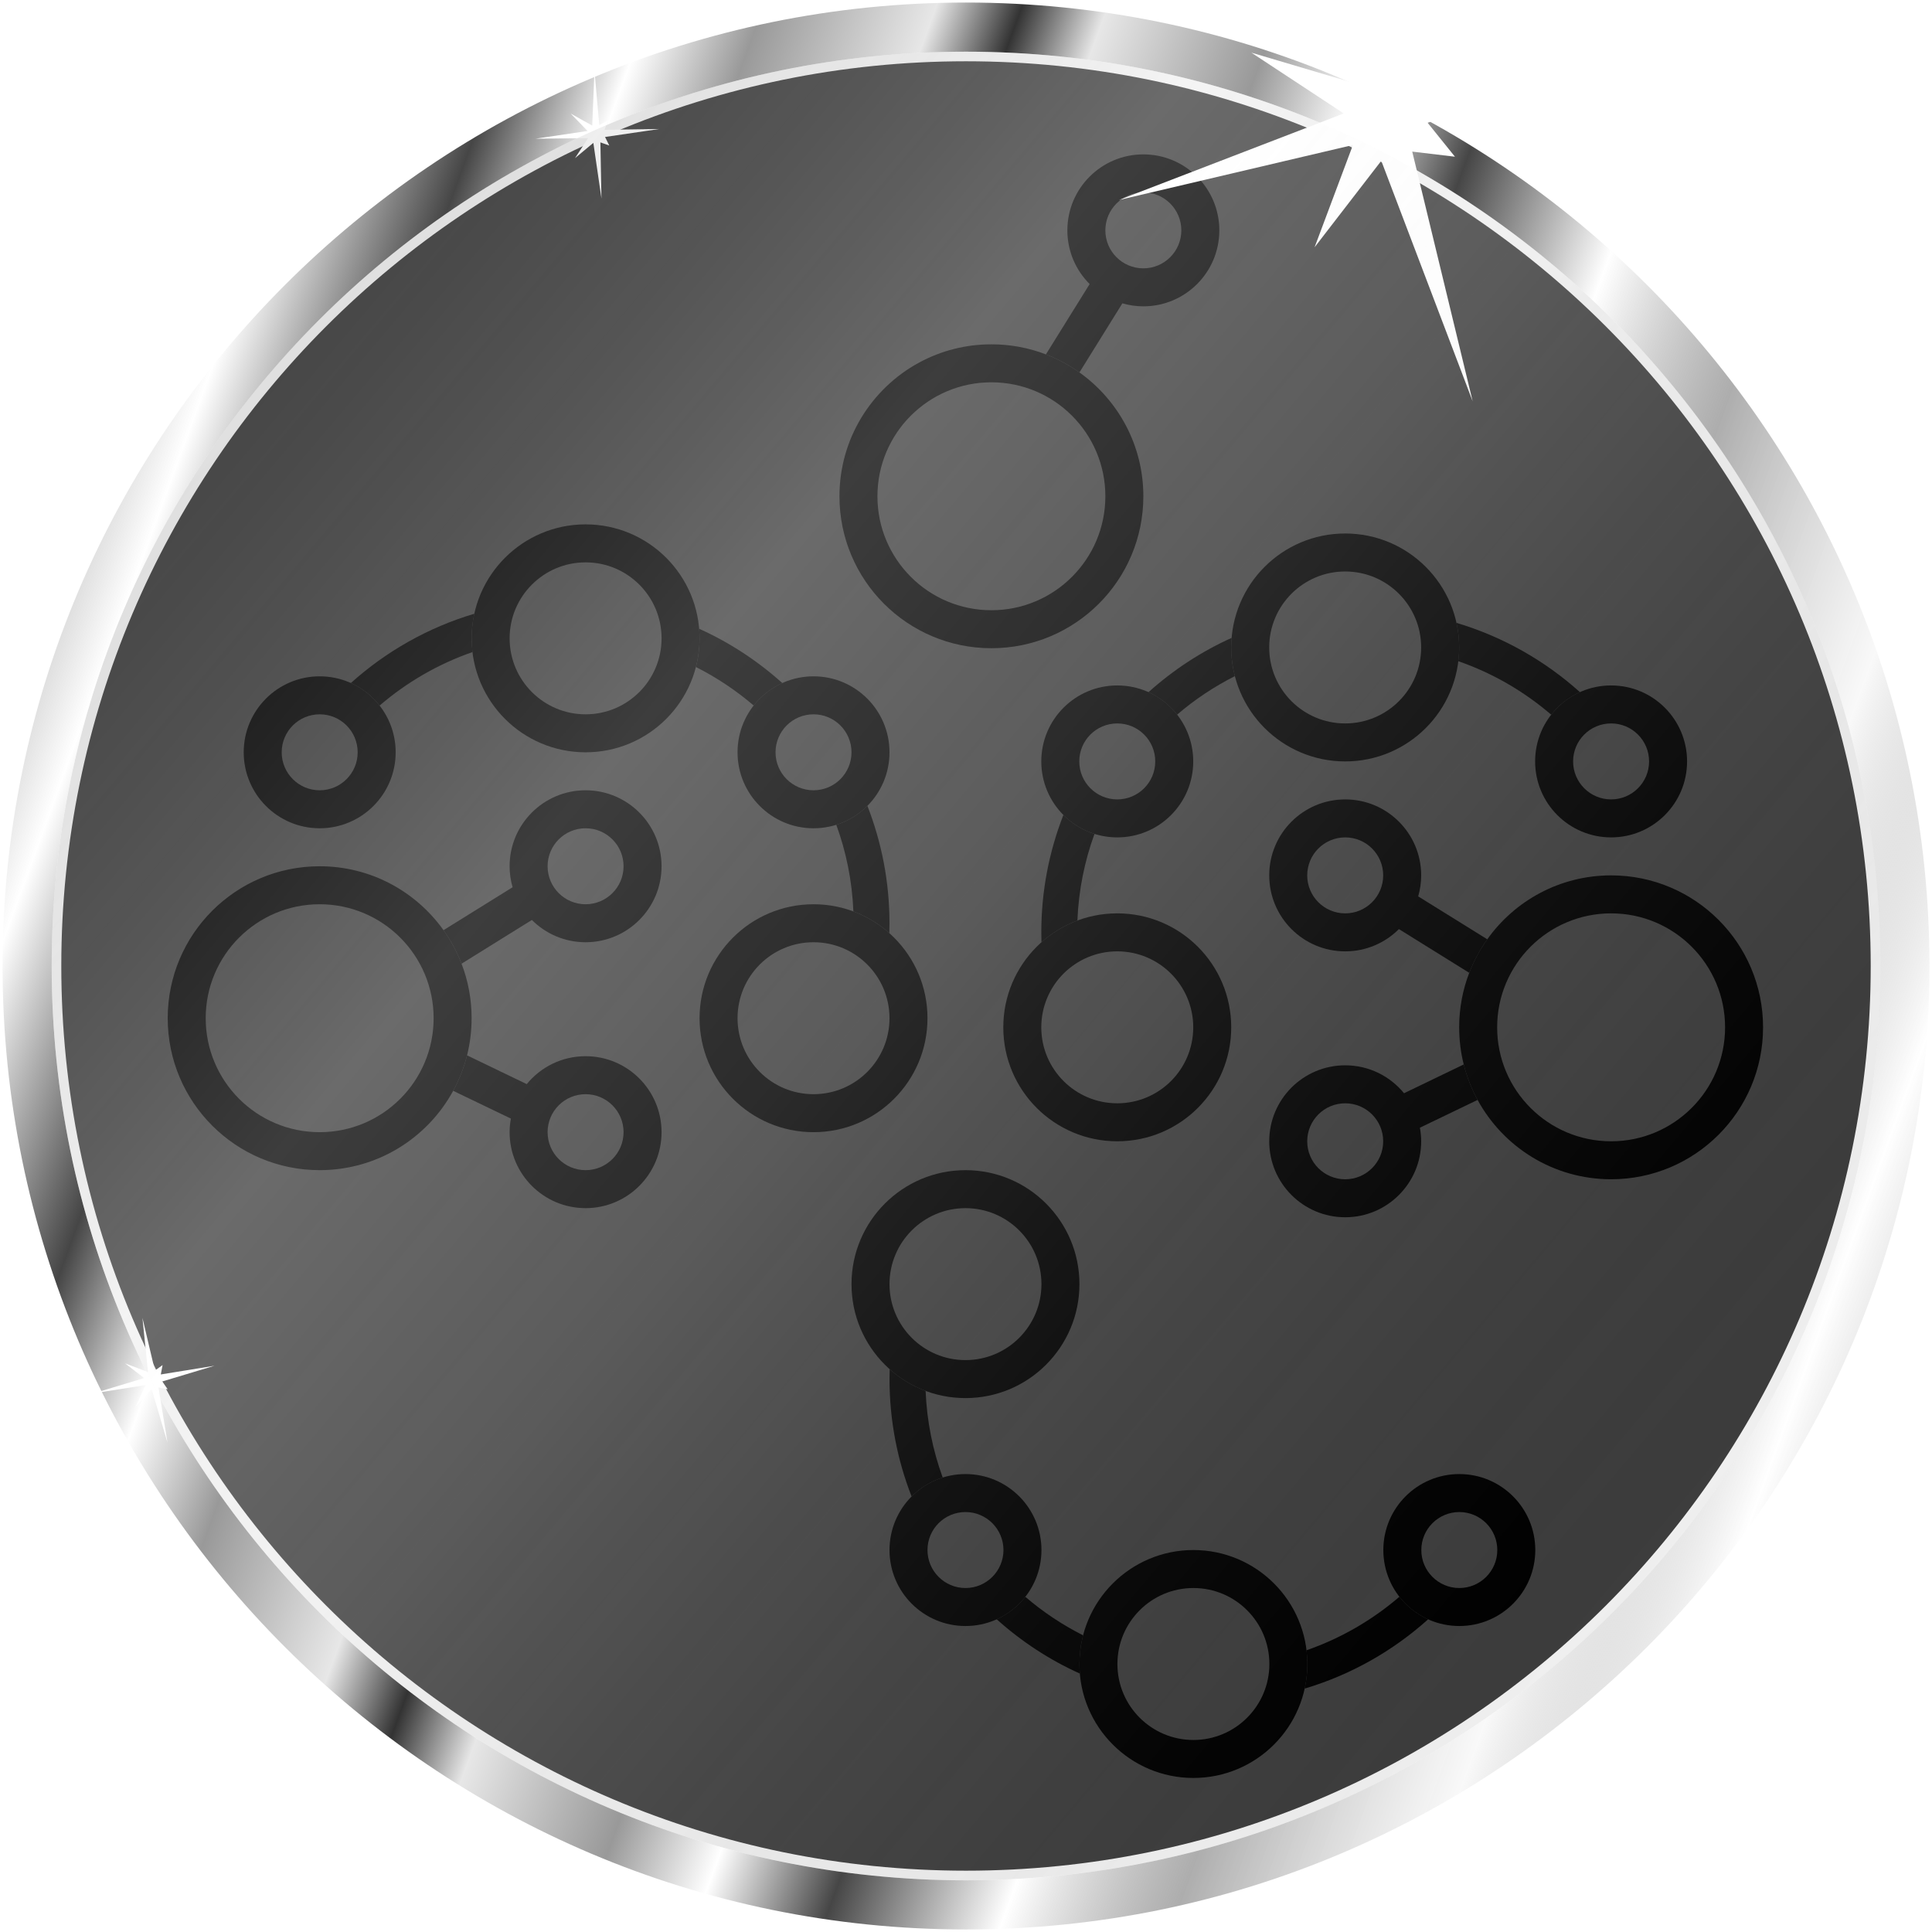 <?xml version="1.0" encoding="UTF-8" standalone="no"?>
<!-- Created with Inkscape (http://www.inkscape.org/) -->

<svg
     xmlns:dc="http://purl.org/dc/elements/1.1/"
     xmlns:cc="http://creativecommons.org/ns#"
     xmlns:rdf="http://www.w3.org/1999/02/22-rdf-syntax-ns#"
     xmlns:svg="http://www.w3.org/2000/svg"
     xmlns="http://www.w3.org/2000/svg"
     xmlns:xlink="http://www.w3.org/1999/xlink"
     xmlns:sodipodi="http://sodipodi.sourceforge.net/DTD/sodipodi-0.dtd"
     xmlns:inkscape="http://www.inkscape.org/namespaces/inkscape"
     width="403"
     height="403"
     onload="play()"
     id="Clock"
     version="1.1"
     inkscape:version="0.48pre0 r9446"
     sodipodi:docname="7-Segments Binary Clock Alien Edition.svg"
     style="display:inline;enable-background:new"
     enable-background="new">
    <title
         id="title3089">7-Segments Binary Clock Alien Edition</title>
    <defs
         id="defs18290">
        <linearGradient
             id="linearGradient18441">
            <stop
                 id="stop18443"
                 offset="0"
                 style="stop-color:#333333;stop-opacity:0.387;" />
            <stop
                 style="stop-color:#ffffff;stop-opacity:1"
                 offset="0.382"
                 id="stop18449" />
            <stop
                 style="stop-color:#f2f2f2;stop-opacity:0.748"
                 offset="0.536"
                 id="stop18445" />
            <stop
                 id="stop18447"
                 offset="1"
                 style="stop-color:#333333 device-cmyk(0, 0, 0, 0.8);stop-opacity:0" />
        </linearGradient>
        <linearGradient
             id="linearGradient18408">
            <stop
                 id="stop18410"
                 offset="0"
                 style="stop-color:#333333;stop-opacity:1;" />
            <stop
                 style="stop-color:#e7e7e7;stop-opacity:1;"
                 offset="0.067"
                 id="stop18426" />
            <stop
                 style="stop-color:#999999;stop-opacity:1;"
                 offset="0.202"
                 id="stop18424" />
            <stop
                 style="stop-color:#ffffff;stop-opacity:1"
                 offset="0.29"
                 id="stop18422" />
            <stop
                 style="stop-color:#464646;stop-opacity:1;"
                 offset="0.391"
                 id="stop18420" />
            <stop
                 style="stop-color:#ffffff;stop-opacity:1"
                 offset="0.53"
                 id="stop18418" />
            <stop
                 style="stop-color:#929292;stop-opacity:0.749;"
                 offset="0.663"
                 id="stop18416" />
            <stop
                 style="stop-color:#f2f2f2;stop-opacity:0.502"
                 offset="0.851"
                 id="stop18412" />
            <stop
                 id="stop18414"
                 offset="1"
                 style="stop-color:#333333;stop-opacity:0;" />
        </linearGradient>
        <linearGradient
             inkscape:collect="always"
             xlink:href="#linearGradient18346-3"
             id="linearGradient18352-0"
             x1="-63.391"
             y1="-62.049"
             x2="430.534"
             y2="317.951"
             gradientUnits="userSpaceOnUse" />
        <linearGradient
             inkscape:collect="always"
             id="linearGradient18346-3">
            <stop
                 style="stop-color:#000000;stop-opacity:1;"
                 offset="0"
                 id="stop18348-5" />
            <stop
                 style="stop-color:#000000;stop-opacity:0;"
                 offset="1"
                 id="stop18350-8" />
        </linearGradient>
        <linearGradient
             inkscape:collect="always"
             xlink:href="#linearGradient18441"
             id="linearGradient18439"
             gradientUnits="userSpaceOnUse"
             gradientTransform="translate(-1.49,-1.49)"
             x1="-32.309"
             y1="6.153"
             x2="316.852"
             y2="301.118" />
        <filter
             inkscape:collect="always"
             id="filter18467">
            <feGaussianBlur
                 inkscape:collect="always"
                 stdDeviation="0.381"
                 id="feGaussianBlur18469" />
        </filter>
        <linearGradient
             inkscape:collect="always"
             xlink:href="#linearGradient18408-0"
             id="linearGradient18406-5"
             gradientUnits="userSpaceOnUse"
             x1="97.32"
             y1="193.995"
             x2="333.015"
             y2="279.905"
             gradientTransform="translate(35.01,29.198)"
             spreadMethod="reflect" />
        <linearGradient
             id="linearGradient18408-0">
            <stop
                 id="stop18410-9"
                 offset="0"
                 style="stop-color:#333333;stop-opacity:1;" />
            <stop
                 style="stop-color:#e7e7e7;stop-opacity:1;"
                 offset="0.067"
                 id="stop18426-9" />
            <stop
                 style="stop-color:#999999;stop-opacity:1;"
                 offset="0.202"
                 id="stop18424-8" />
            <stop
                 style="stop-color:#ffffff;stop-opacity:1"
                 offset="0.29"
                 id="stop18422-0" />
            <stop
                 style="stop-color:#464646;stop-opacity:1;"
                 offset="0.391"
                 id="stop18420-2" />
            <stop
                 style="stop-color:#ffffff;stop-opacity:1"
                 offset="0.53"
                 id="stop18418-4" />
            <stop
                 style="stop-color:#929292;stop-opacity:0.749;"
                 offset="0.663"
                 id="stop18416-9" />
            <stop
                 style="stop-color:#f2f2f2;stop-opacity:0.502"
                 offset="0.851"
                 id="stop18412-0" />
            <stop
                 id="stop18414-1"
                 offset="1"
                 style="stop-color:#333333;stop-opacity:0;" />
        </linearGradient>
        <linearGradient
             y2="279.905"
             x2="333.015"
             y1="193.995"
             x1="97.32"
             spreadMethod="reflect"
             gradientTransform="translate(42.122,33.765)"
             gradientUnits="userSpaceOnUse"
             id="linearGradient18493"
             xlink:href="#linearGradient18408-0"
             inkscape:collect="always" />
        <filter
             inkscape:collect="always"
             id="filter18310-0"
             color-interpolation-filters="sRGB">
            <feGaussianBlur
                 inkscape:collect="always"
                 stdDeviation="3.796"
                 id="feGaussianBlur18312-0" />
        </filter>
        <filter
             inkscape:collect="always"
             id="filter18314-6"
             color-interpolation-filters="sRGB">
            <feGaussianBlur
                 inkscape:collect="always"
                 stdDeviation="3.927"
                 id="feGaussianBlur18316-3" />
        </filter>
    </defs>
    <script
         type="text/javascript"
         id="scriptophonie">
var clock = {
    coeur: 100,
    heure: 0,
    minute: 0,
    seconde: 0,
    point: 0,
    init: function( rev ) {
        this.tictac();
        var encours = new Date().getTime();
        var tempo = this.coeur - (encours % this.coeur);
        setTimeout( function() { clock.start() }, tempo );
    },
    start: function() {
        this.tictac();
        setInterval( function() { clock.tictac() }, this.coeur );
    },

    tictac: function() {
        var tpscour = new Date();
        this.set_seconde(tpscour.getSeconds());
        this.set_minute(tpscour.getMinutes());
        this.set_heure(tpscour.getHours());

//	var temps = tpscour.getHours() + &quot;:&quot; + tpscour.getMinutes() + &quot;:&quot; + tpscour.getSeconds();
//	var temps = tpscour.toTimeString().substring(0,8);
//	var svgText = document.getElementById(&quot;tspanheure&quot;).firstChild;

//      svgText.nodeValue = temps;

    },

    set_seconde: function (sec) {
        if (sec === this.seconde) {
            return;
        }
        if (this.point === 0) {
	  this.showLayer(&quot;CHPointC&quot;);
	  this.point = 1;}
	else {
          this.hideLayer(&quot;CHPointC&quot;);
	  this.point = 0;
	}
	
        if (sec &lt; 10) {
	  this.sacreParseur (0, &quot;SD&quot;); 
 	  this.sacreParseur (sec, &quot;SU&quot;);}
	else {
	  this.sacreParseur (sec/10, &quot;SD&quot;);
  	  this.sacreParseur (sec%10, &quot;SU&quot;);
        }
        this.seconde = sec;
    },

    set_minute: function(min) {
        if (min === this.minute) {
            return;
        }

	if (min &lt; 10) {
          this.sacreParseur (0, &quot;MD&quot;); 
          this.sacreParseur (min, &quot;MU&quot;);}
	else {
          this.sacreParseur (min/10, &quot;MD&quot;); 
          this.sacreParseur (min%10, &quot;MU&quot;);
	}
        this.minute = min;
    },

    set_heure: function(hr) {
        if (hr === this.heure) {
            return;
        }
        // Sur 12 heures ?
        // hr %= 12;
        // hr += this.minute/60;
	if (hr &lt; 10) {
          this.sacreParseur (0, &quot;HD&quot;); 
          this.sacreParseur (hr, &quot;HU&quot;);	}
	else {
          this.sacreParseur (hr/10, &quot;HD&quot;);
          this.sacreParseur (hr%10, &quot;HU&quot;);
	}

        this.heure = hr;
    },

    showLayer: function(layerid){
	document.getElementById(layerid).style.display=&quot;inline&quot;;
    },

    hideLayer: function(layerid){
	document.getElementById(layerid).style.display=&quot;none&quot;;
    },

    sacreParseur: function(c,quid) {
	if (quid[1]==&quot;U&quot;) {this.hideLayer(&quot;CH&quot;+quid+&quot;8C&quot;)};
	switch (parseInt(c)) { 
	  case 1: if (quid!==&quot;HD&quot;) {this.hideLayer(&quot;CH&quot;+quid+&quot;4C&quot;)}; this.showLayer(&quot;CH&quot;+quid+&quot;1C&quot;);this.hideLayer(&quot;CH&quot;+quid+&quot;2C&quot;); break;
	  case 2: if (quid!==&quot;HD&quot;) {this.hideLayer(&quot;CH&quot;+quid+&quot;4C&quot;)};this.hideLayer(&quot;CH&quot;+quid+&quot;1C&quot;);this.showLayer(&quot;CH&quot;+quid+&quot;2C&quot;); break;
	  case 3: this.showLayer(&quot;CH&quot;+quid+&quot;1C&quot;);this.showLayer(&quot;CH&quot;+quid+&quot;2C&quot;);this.hideLayer(&quot;CH&quot;+quid+&quot;4C&quot;); break;
	  case 4: this.hideLayer(&quot;CH&quot;+quid+&quot;1C&quot;);this.hideLayer(&quot;CH&quot;+quid+&quot;2C&quot;);this.showLayer(&quot;CH&quot;+quid+&quot;4C&quot;); break;
	  case 5: this.showLayer(&quot;CH&quot;+quid+&quot;1C&quot;);this.hideLayer(&quot;CH&quot;+quid+&quot;2C&quot;);this.showLayer(&quot;CH&quot;+quid+&quot;4C&quot;); break;
	  case 6: this.hideLayer(&quot;CH&quot;+quid+&quot;1C&quot;);this.showLayer(&quot;CH&quot;+quid+&quot;2C&quot;);this.showLayer(&quot;CH&quot;+quid+&quot;4C&quot;); break;
	  case 7: this.showLayer(&quot;CH&quot;+quid+&quot;1C&quot;);this.showLayer(&quot;CH&quot;+quid+&quot;2C&quot;);this.showLayer(&quot;CH&quot;+quid+&quot;4C&quot;); break;
	  case 8: this.hideLayer(&quot;CH&quot;+quid+&quot;1C&quot;);this.hideLayer(&quot;CH&quot;+quid+&quot;2C&quot;);this.hideLayer(&quot;CH&quot;+quid+&quot;4C&quot;); this.showLayer(&quot;CH&quot;+quid+&quot;8C&quot;); break;
	  case 9: this.showLayer(&quot;CH&quot;+quid+&quot;8C&quot;);this.showLayer(&quot;CH&quot;+quid+&quot;1C&quot;);this.hideLayer(&quot;CH&quot;+quid+&quot;2C&quot;);this.hideLayer(&quot;CH&quot;+quid+&quot;4C&quot;); break;
	  default: if (quid!==&quot;HD&quot;) {this.hideLayer(&quot;CH&quot;+quid+&quot;4C&quot;)};this.hideLayer(&quot;CH&quot;+quid+&quot;1C&quot;);this.hideLayer(&quot;CH&quot;+quid+&quot;2C&quot;);
	}
    },
};

	function play() { 
	  clock.init(); 
	}
</script>
    <sodipodi:namedview
         id="base"
         pagecolor="#ffffff"
         bordercolor="#666666"
         borderopacity="1.0"
         inkscape:pageopacity="0.0"
         inkscape:pageshadow="2"
         inkscape:zoom="0.7"
         inkscape:cx="334.63817"
         inkscape:cy="409.21618"
         inkscape:document-units="px"
         inkscape:current-layer="Background"
         showgrid="false"
         inkscape:showpageshadow="false"
         inkscape:window-width="1280"
         inkscape:window-height="960"
         inkscape:window-x="0"
         inkscape:window-y="0"
         inkscape:window-maximized="1"
         fit-margin-left="0" />
    <g
         style="display:none"
         inkscape:label="CHC"
         inkscape:groupmode="layer"
         id="CHC"
         transform="translate(-7.112,-4.568)">
        <path
             id="path14098"
             d="m 245.732,36.735 c 8.752,0 15.848,7.095 15.848,15.848 0,8.752 -7.095,15.848 -15.848,15.848 -1.519,0 -2.987,-0.225 -4.378,-0.624 l -8.954,14.412 c -2.149,-1.531 -4.492,-2.802 -6.993,-3.764 l 9.122,-14.669 c -2.868,-2.868 -4.645,-6.826 -4.645,-11.202 0,-8.752 7.095,-15.848 15.848,-15.848 z m 0,7.924 c -4.376,0 -7.924,3.548 -7.924,7.924 0,4.376 3.548,7.924 7.924,7.924 4.376,0 7.924,-3.548 7.924,-7.924 0,-4.376 -3.548,-7.924 -7.924,-7.924 z"
             style="color:#000000;fill:#a4258b;fill-opacity:1;fill-rule:nonzero;stroke:none;stroke-width:3.369;marker:none;visibility:visible;display:inline;overflow:visible;enable-background:accumulate"
             inkscape:connector-curvature="0"
             sodipodi:nodetypes="sssccccsssssss" />
        <path
             style="color:#000000;fill:#a4258b;fill-opacity:1;fill-rule:nonzero;stroke:none;stroke-width:3.369;marker:none;visibility:visible;display:inline;overflow:visible;enable-background:accumulate"
             d="m 214.037,76.354 c 4.009,0 7.84,0.742 11.371,2.1 2.5,0.962 4.844,2.233 6.993,3.764 8.065,5.746 13.332,15.175 13.332,25.832 0,17.505 -14.191,31.695 -31.695,31.695 -17.505,0 -31.695,-14.191 -31.695,-31.695 0,-12.019 6.692,-22.479 16.551,-27.852 2.309,-1.258 4.788,-2.237 7.399,-2.892 2.478,-0.622 5.074,-0.951 7.746,-0.951 z m 0,7.924 c -13.129,0 -23.772,10.643 -23.772,23.772 0,13.129 10.643,23.772 23.772,23.772 13.129,0 23.772,-10.643 23.772,-23.772 0,-13.129 -10.643,-23.772 -23.772,-23.772 z"
             id="path14100"
             inkscape:connector-curvature="0" />
        <path
             inkscape:connector-curvature="0"
             style="color:#000000;fill:#b2d1ff;fill-opacity:1;fill-rule:nonzero;stroke:none;stroke-width:3.369;marker:none;visibility:visible;display:inline;overflow:visible;enable-background:accumulate"
             d="m 240.286,147.516 c -8.752,0 -15.844,7.091 -15.844,15.844 0,4.352 1.785,8.292 4.625,11.156 0.005,0.005 -0.005,0.026 0,0.031 -2.959,7.583 -4.625,15.839 -4.625,24.469 0,0.688 0.01,1.379 0.031,2.062 2.179,-1.943 4.713,-3.491 7.5,-4.531 0.256,-6.325 1.492,-12.392 3.562,-18.062 -0.482,-0.151 -0.945,-0.336 -1.406,-0.531 -0.363,-0.154 -0.714,-0.321 -1.062,-0.5 0.345,0.177 0.704,0.348 1.062,0.5 0.465,0.197 0.92,0.379 1.406,0.531 1.497,0.469 3.098,0.719 4.75,0.719 8.752,0 15.844,-7.091 15.844,-15.844 0,-8.752 -7.091,-15.844 -15.844,-15.844 z m 0,7.906 c 4.376,0 7.938,3.561 7.938,7.938 0,4.376 -3.561,7.938 -7.938,7.938 -4.376,0 -7.906,-3.561 -7.906,-7.938 0,-4.376 3.53,-7.938 7.906,-7.938 z m -10.062,20.156 c 0.391,0.323 0.797,0.621 1.219,0.906 0.32,0.216 0.632,0.432 0.969,0.625 -0.33,-0.19 -0.655,-0.413 -0.969,-0.625 -0.424,-0.286 -0.825,-0.581 -1.219,-0.906 z"
             id="path14102" />
        <path
             inkscape:connector-curvature="0"
             style="color:#000000;fill:#b2d1ff;fill-opacity:1;fill-rule:nonzero;stroke:none;stroke-width:3.369;marker:none;visibility:visible;display:inline;overflow:visible;enable-background:accumulate"
             d="m 287.849,115.829 c -12.455,0 -22.672,9.557 -23.688,21.75 -6.377,2.873 -12.24,6.728 -17.375,11.344 2.352,1.062 4.428,2.679 6,4.688 3.656,-3.14 7.69,-5.836 12.031,-8.031 2.659,10.224 11.975,17.781 23.031,17.781 13.129,0 23.75,-10.653 23.75,-23.781 0,-13.129 -10.621,-23.75 -23.75,-23.75 z m 0,7.906 c 8.752,0 15.844,7.091 15.844,15.844 0,8.752 -7.091,15.844 -15.844,15.844 -8.752,0 -15.875,-7.091 -15.875,-15.844 0,-8.752 7.123,-15.844 15.875,-15.844 z m -23.75,17.062 c 0.021,0.405 0.053,0.819 0.094,1.219 0.038,0.379 0.1,0.752 0.156,1.125 -0.055,-0.372 -0.118,-0.748 -0.156,-1.125 -0.04,-0.4 -0.073,-0.813 -0.094,-1.219 z"
             id="path14104" />
        <path
             inkscape:connector-curvature="0"
             style="color:#000000;fill:#b2d1ff;fill-opacity:1;fill-rule:nonzero;stroke:none;stroke-width:3.369;marker:none;visibility:visible;display:inline;overflow:visible;enable-background:accumulate"
             d="m 311.036,134.454 c 0.363,1.652 0.562,3.364 0.562,5.125 0,0.971 -0.074,1.934 -0.188,2.875 7.179,2.492 13.762,6.303 19.406,11.156 -2.1,2.689 -3.375,6.074 -3.375,9.75 0,8.752 7.091,15.844 15.844,15.844 8.752,0 15.875,-7.091 15.875,-15.844 0,-8.752 -7.123,-15.844 -15.875,-15.844 -2.324,0 -4.512,0.508 -6.5,1.406 -7.315,-6.575 -16.076,-11.588 -25.75,-14.469 z m 23.156,15.938 c -0.331,0.233 -0.657,0.493 -0.969,0.75 -0.38,0.314 -0.745,0.622 -1.094,0.969 0.345,-0.342 0.718,-0.659 1.094,-0.969 0.313,-0.258 0.636,-0.516 0.969,-0.75 z m 9.094,5.031 c 4.376,0 7.938,3.561 7.938,7.938 0,4.376 -3.561,7.938 -7.938,7.938 -4.376,0 -7.906,-3.561 -7.906,-7.938 0,-4.376 3.53,-7.938 7.906,-7.938 z"
             id="path14106" />
        <path
             inkscape:connector-curvature="0"
             id="path14108"
             d="m 311.609,218.825 c 0,-4.009 0.742,-7.84 2.1,-11.371 0.962,-2.5 2.233,-4.844 3.764,-6.993 5.746,-8.065 15.175,-13.332 25.832,-13.332 17.505,0 31.695,14.191 31.695,31.695 0,17.505 -14.191,31.695 -31.695,31.695 -12.019,0 -22.479,-6.692 -27.852,-16.551 -1.258,-2.309 -2.237,-4.788 -2.892,-7.399 -0.622,-2.478 -0.951,-5.074 -0.951,-7.746 z m 7.924,0 c 0,13.129 10.643,23.772 23.772,23.772 13.129,0 23.772,-10.643 23.772,-23.772 0,-13.129 -10.643,-23.772 -23.772,-23.772 -13.129,0 -23.772,10.643 -23.772,23.772 z"
             style="color:#000000;fill:#5a9cff;fill-opacity:1;fill-rule:nonzero;stroke:none;stroke-width:3.369;marker:none;visibility:visible;display:inline;overflow:visible;enable-background:accumulate" />
        <path
             sodipodi:nodetypes="sssccccsssssss"
             inkscape:connector-curvature="0"
             style="color:#000000;fill:#5a9cff;fill-opacity:1;fill-rule:nonzero;stroke:none;stroke-width:3.369;marker:none;visibility:visible;display:inline;overflow:visible;enable-background:accumulate"
             d="m 271.99,187.13 c 0,-8.752 7.095,-15.848 15.848,-15.848 8.752,0 15.848,7.095 15.848,15.848 0,1.519 -0.225,2.987 -0.624,4.378 l 14.412,8.954 c -1.531,2.149 -2.802,4.492 -3.764,6.993 l -14.669,-9.122 c -2.868,2.868 -6.826,4.645 -11.202,4.645 -8.752,0 -15.848,-7.095 -15.848,-15.848 z m 7.924,0 c 0,4.376 3.548,7.924 7.924,7.924 4.376,0 7.924,-3.548 7.924,-7.924 0,-4.376 -3.548,-7.924 -7.924,-7.924 -4.376,0 -7.924,3.548 -7.924,7.924 z"
             id="path14110" />
        <path
             style="color:#000000;fill:#b2d1ff;fill-opacity:1;fill-rule:nonzero;stroke:none;stroke-width:3.369;marker:none;visibility:visible;display:inline;overflow:visible;enable-background:accumulate"
             d="m 216.519,218.825 c 0,-13.129 10.643,-23.772 23.772,-23.772 13.129,0 23.772,10.643 23.772,23.772 0,13.129 -10.643,23.772 -23.772,23.772 -13.129,0 -23.772,-10.643 -23.772,-23.772 z m 7.924,0 c 0,8.752 7.095,15.848 15.848,15.848 8.752,0 15.848,-7.095 15.848,-15.848 0,-8.752 -7.095,-15.848 -15.848,-15.848 -8.752,0 -15.848,7.095 -15.848,15.848 z"
             id="path14112"
             inkscape:connector-curvature="0" />
        <path
             sodipodi:nodetypes="ssccccssssssss"
             inkscape:connector-curvature="0"
             id="path14114"
             d="m 271.99,242.597 c 0,-8.752 7.095,-15.848 15.848,-15.848 4.951,0 9.366,2.268 12.272,5.824 L 312.56,226.571 c 0.656,2.611 1.634,5.09 2.892,7.399 l -12.034,5.794 c 0.166,0.92 0.267,1.865 0.267,2.833 0,8.752 -7.095,15.848 -15.848,15.848 -8.752,0 -15.848,-7.095 -15.848,-15.848 z m 7.924,0 c 0,4.376 3.548,7.924 7.924,7.924 4.376,0 7.924,-3.548 7.924,-7.924 0,-4.376 -3.548,-7.924 -7.924,-7.924 -4.376,0 -7.924,3.548 -7.924,7.924 z"
             style="color:#000000;fill:#5a9cff;fill-opacity:1;fill-rule:nonzero;stroke:none;stroke-width:3.369;marker:none;visibility:visible;display:inline;overflow:visible;enable-background:accumulate" />
        <path
             inkscape:connector-curvature="0"
             style="color:#000000;fill:#d659be;fill-opacity:1;fill-rule:nonzero;stroke:none;stroke-width:3.369;marker:none;visibility:visible;display:inline;overflow:visible;enable-background:accumulate"
             d="m 311.63,312.016 c -8.752,0 -15.844,7.091 -15.844,15.844 0,3.829 1.364,7.323 3.625,10.062 -0.09,-0.109 -0.194,-0.201 -0.281,-0.312 -5.644,4.853 -12.196,8.665 -19.375,11.156 0.113,0.941 0.188,1.904 0.188,2.875 0,1.761 -0.199,3.473 -0.562,5.125 9.674,-2.881 18.435,-7.894 25.75,-14.469 1.988,0.898 4.176,1.406 6.5,1.406 8.752,0 15.844,-7.091 15.844,-15.844 0,-8.752 -7.091,-15.844 -15.844,-15.844 z m 0,7.906 c 4.376,0 7.938,3.561 7.938,7.938 0,4.376 -3.561,7.906 -7.938,7.906 -4.376,0 -7.906,-3.53 -7.906,-7.906 0,-4.376 3.53,-7.938 7.906,-7.938 z m -11.156,19.188 c 0.349,0.347 0.714,0.655 1.094,0.969 0.345,0.284 0.694,0.558 1.062,0.812 -0.365,-0.253 -0.721,-0.531 -1.062,-0.812 -0.375,-0.31 -0.749,-0.626 -1.094,-0.969 z m 2.312,1.875 c 0.422,0.285 0.863,0.569 1.312,0.812 -0.459,-0.248 -0.882,-0.522 -1.312,-0.812 z"
             id="path14116" />
        <path
             inkscape:connector-curvature="0"
             style="color:#000000;fill:#d659be;fill-opacity:1;fill-rule:nonzero;stroke:none;stroke-width:3.369;marker:none;visibility:visible;display:inline;overflow:visible;enable-background:accumulate"
             d="m 256.161,327.86 c -11.067,0 -20.352,7.542 -23,17.781 -4.341,-2.195 -8.407,-4.891 -12.062,-8.031 -1.572,2.008 -3.617,3.625 -5.969,4.688 5.135,4.615 10.998,8.471 17.375,11.344 1.025,12.183 11.208,21.75 23.656,21.75 13.129,0 23.781,-10.621 23.781,-23.75 0,-13.129 -10.653,-23.781 -23.781,-23.781 z m 0,7.906 c 8.752,0 15.844,7.123 15.844,15.875 0,8.752 -7.091,15.844 -15.844,15.844 -8.752,0 -15.844,-7.091 -15.844,-15.844 0,-8.752 7.091,-15.875 15.844,-15.875 z m -23.625,13.438 c -0.041,0.4 -0.073,0.782 -0.094,1.188 0.02,-0.4 0.054,-0.793 0.094,-1.188 z"
             id="path14118" />
        <path
             inkscape:connector-curvature="0"
             style="color:#000000;fill:#d659be;fill-opacity:1;fill-rule:nonzero;stroke:none;stroke-width:3.369;marker:none;visibility:visible;display:inline;overflow:visible;enable-background:accumulate"
             d="m 192.818,290.141 c -0.022,0.683 -0.031,1.374 -0.031,2.062 0,8.64 1.628,16.878 4.594,24.469 -2.849,2.865 -4.594,6.827 -4.594,11.188 0,8.752 7.091,15.844 15.844,15.844 8.752,0 15.844,-7.091 15.844,-15.844 0,-8.752 -7.091,-15.844 -15.844,-15.844 -1.652,0 -3.253,0.25 -4.75,0.719 -0.486,0.152 -0.941,0.335 -1.406,0.531 -0.431,0.182 -0.87,0.375 -1.281,0.594 0.408,-0.217 0.853,-0.413 1.281,-0.594 0.461,-0.195 0.924,-0.38 1.406,-0.531 -2.071,-5.67 -3.306,-11.737 -3.562,-18.062 -2.787,-1.04 -5.321,-2.588 -7.5,-4.531 z m 5.688,25.531 c -0.368,0.305 -0.724,0.601 -1.062,0.938 0.335,-0.333 0.699,-0.635 1.062,-0.938 z m 10.125,4.25 c 4.376,0 7.938,3.561 7.938,7.938 0,4.376 -3.561,7.906 -7.938,7.906 -4.376,0 -7.938,-3.53 -7.938,-7.906 0,-4.376 3.561,-7.938 7.938,-7.938 z"
             id="path14120" />
        <path
             inkscape:connector-curvature="0"
             id="path14122"
             d="m 184.857,272.391 c 0,13.129 10.643,23.772 23.772,23.772 13.129,0 23.772,-10.643 23.772,-23.772 0,-13.129 -10.643,-23.772 -23.772,-23.772 -13.129,0 -23.772,10.643 -23.772,23.772 z m 7.924,0 c 0,-8.752 7.095,-15.848 15.848,-15.848 8.752,0 15.848,7.095 15.848,15.848 0,8.752 -7.095,15.848 -15.848,15.848 -8.752,0 -15.848,-7.095 -15.848,-15.848 z"
             style="color:#000000;fill:#d659be;fill-opacity:1;fill-rule:nonzero;stroke:none;stroke-width:3.369;marker:none;visibility:visible;display:inline;overflow:visible;enable-background:accumulate" />
        <path
             inkscape:connector-curvature="0"
             style="color:#000000;fill:#abc5ab;fill-opacity:1;fill-rule:nonzero;stroke:none;stroke-width:3.369;marker:none;visibility:visible;display:inline;overflow:visible;enable-background:accumulate"
             d="m 188.161,172.641 c -1.788,1.798 -3.989,3.159 -6.469,3.938 2.071,5.67 3.306,11.737 3.562,18.062 -2.592,-0.97 -5.382,-1.5 -8.312,-1.5 -13.129,0 -23.781,10.653 -23.781,23.781 0,13.129 10.653,23.781 23.781,23.781 13.129,0 23.75,-10.653 23.75,-23.781 0,-7.055 -3.057,-13.396 -7.938,-17.75 0.022,-0.683 0.031,-1.374 0.031,-2.062 0,-8.64 -1.66,-16.878 -4.625,-24.469 z m -11.219,28.438 c 8.752,0 15.844,7.091 15.844,15.844 0,8.752 -7.091,15.844 -15.844,15.844 -8.752,0 -15.844,-7.091 -15.844,-15.844 0,-8.752 7.091,-15.844 15.844,-15.844 z"
             id="path14124" />
        <path
             inkscape:connector-curvature="0"
             style="color:#000000;fill:#abc5ab;fill-opacity:1;fill-rule:nonzero;stroke:none;stroke-width:3.369;marker:none;visibility:visible;display:inline;overflow:visible;enable-background:accumulate"
             d="m 153.068,135.673 c 0.055,0.661 0.094,1.325 0.094,2 0,2.066 -0.255,4.089 -0.75,6 4.341,2.195 8.376,4.891 12.031,8.031 -2.11,2.692 -3.344,6.065 -3.344,9.75 0,8.752 7.091,15.844 15.844,15.844 8.752,0 15.844,-7.091 15.844,-15.844 0,-8.752 -7.091,-15.844 -15.844,-15.844 -2.324,0 -4.543,0.508 -6.531,1.406 -5.135,-4.615 -10.967,-8.471 -17.344,-11.344 z m 23.875,17.875 c 4.376,0 7.906,3.53 7.906,7.906 0,4.376 -3.53,7.938 -7.906,7.938 -4.376,0 -7.938,-3.561 -7.938,-7.938 0,-4.376 3.561,-7.906 7.938,-7.906 z"
             id="path14126" />
        <path
             id="path14128"
             d="m 89.771,161.457 c 0,-8.752 -7.095,-15.848 -15.848,-15.848 -8.752,0 -15.848,7.095 -15.848,15.848 0,8.752 7.095,15.848 15.848,15.848 8.752,0 15.848,-7.095 15.848,-15.848 z m -7.924,0 c 0,4.376 -3.548,7.924 -7.924,7.924 -4.376,0 -7.924,-3.548 -7.924,-7.924 0,-4.376 3.548,-7.924 7.924,-7.924 4.376,0 7.924,3.548 7.924,7.924 z"
             style="color:#000000;fill:#abc5ab;fill-opacity:1;fill-rule:nonzero;stroke:none;stroke-width:3.369;marker:none;visibility:visible;display:inline;overflow:visible;enable-background:accumulate"
             inkscape:connector-curvature="0" />
        <path
             inkscape:connector-curvature="0"
             style="color:#000000;fill:#abc5ab;fill-opacity:1;fill-rule:nonzero;stroke:none;stroke-width:3.369;marker:none;visibility:visible;display:inline;overflow:visible;enable-background:accumulate"
             d="m 129.38,113.923 c -11.365,0 -20.839,7.966 -23.188,18.625 -9.674,2.881 -18.467,7.894 -25.781,14.469 2.361,1.064 4.424,2.671 6,4.688 5.637,-4.847 12.207,-8.664 19.375,-11.156 1.3e-4,0.001 0.031,-0.001 0.031,0 1.418,11.774 11.406,20.906 23.562,20.906 13.129,0 23.781,-10.653 23.781,-23.781 0,-13.129 -10.653,-23.75 -23.781,-23.75 z m 0,7.906 c 8.752,0 15.844,7.091 15.844,15.844 0,8.752 -7.091,15.875 -15.844,15.875 -8.752,0 -15.844,-7.123 -15.844,-15.875 0,-8.752 7.091,-15.844 15.844,-15.844 z m -23.562,12.781 c -0.028,0.219 -0.04,0.436 -0.062,0.656 0.023,-0.219 0.034,-0.439 0.062,-0.656 z m -0.156,4.312 c 0.013,0.256 0.042,0.496 0.062,0.75 -0.023,-0.25 -0.047,-0.498 -0.062,-0.75 z"
             id="path14130" />
        <path
             id="path14132"
             d="m 145.234,185.228 c 0,-8.752 -7.095,-15.848 -15.848,-15.848 -8.752,0 -15.848,7.095 -15.848,15.848 0,1.519 0.225,2.987 0.624,4.378 l -14.412,8.954 c 1.531,2.149 2.802,4.492 3.764,6.993 l 14.669,-9.122 c 2.868,2.868 6.826,4.645 11.202,4.645 8.752,0 15.848,-7.095 15.848,-15.848 z m -7.924,0 c 0,4.376 -3.548,7.924 -7.924,7.924 -4.376,0 -7.924,-3.548 -7.924,-7.924 0,-4.376 3.548,-7.924 7.924,-7.924 4.376,0 7.924,3.548 7.924,7.924 z"
             style="color:#000000;fill:#628e62;fill-opacity:1;fill-rule:nonzero;stroke:none;stroke-width:3.369;marker:none;visibility:visible;display:inline;overflow:visible;enable-background:accumulate"
             inkscape:connector-curvature="0"
             sodipodi:nodetypes="sssccccsssssss" />
        <path
             style="color:#000000;fill:#628e62;fill-opacity:1;fill-rule:nonzero;stroke:none;stroke-width:3.369;marker:none;visibility:visible;display:inline;overflow:visible;enable-background:accumulate"
             d="m 145.234,240.695 c 0,-8.752 -7.095,-15.848 -15.848,-15.848 -4.951,0 -9.366,2.268 -12.272,5.824 l -12.45,-6.002 c -0.656,2.611 -1.634,5.09 -2.892,7.399 l 12.034,5.794 c -0.166,0.92 -0.267,1.865 -0.267,2.833 0,8.752 7.095,15.848 15.848,15.848 8.752,0 15.848,-7.095 15.848,-15.848 z m -7.924,0 c 0,4.376 -3.548,7.924 -7.924,7.924 -4.376,0 -7.924,-3.548 -7.924,-7.924 0,-4.376 3.548,-7.924 7.924,-7.924 4.376,0 7.924,3.548 7.924,7.924 z"
             id="path14134"
             inkscape:connector-curvature="0"
             sodipodi:nodetypes="ssccccssssssss" />
        <path
             style="color:#000000;fill:#628e62;fill-opacity:1;fill-rule:nonzero;stroke:none;stroke-width:3.369;marker:none;visibility:visible;display:inline;overflow:visible;enable-background:accumulate"
             d="m 105.615,216.924 c 0,-4.009 -0.742,-7.84 -2.1,-11.371 -0.962,-2.5 -2.233,-4.844 -3.764,-6.993 -5.746,-8.065 -15.175,-13.332 -25.832,-13.332 -17.505,0 -31.695,14.191 -31.695,31.695 0,17.505 14.191,31.695 31.695,31.695 12.019,0 22.479,-6.692 27.852,-16.551 1.258,-2.309 2.237,-4.788 2.892,-7.399 0.622,-2.478 0.951,-5.074 0.951,-7.746 z m -7.924,0 c 0,13.129 -10.643,23.772 -23.772,23.772 -13.129,0 -23.772,-10.643 -23.772,-23.772 0,-13.129 10.643,-23.772 23.772,-23.772 13.129,0 23.772,10.643 23.772,23.772 z"
             id="path14136"
             inkscape:connector-curvature="0" />
    </g>
    <g
         inkscape:label="Background"
         inkscape:groupmode="layer"
         id="Background"
         transform="translate(-7.112,-4.568)"
         style="display:inline">
        <path
             inkscape:connector-curvature="0"
             id="path18354"
             d="m 399.326,206.063 c 0,105.329 -85.386,190.714 -190.714,190.714 -105.329,0 -190.714,-85.386 -190.714,-190.714 0,-105.329 85.386,-190.714 190.714,-190.714 105.329,0 190.714,85.386 190.714,190.714 z"
             style="color:#000000;fill:#1a1a1a;fill-opacity:1;fill-rule:nonzero;stroke:#ffffff;stroke-width:4;stroke-miterlimit:4;stroke-dasharray:none;marker:none;visibility:visible;display:inline;overflow:visible;filter:url(#filter18467);enable-background:accumulate;opacity:0.92" />
        <path
             inkscape:connector-curvature="0"
             id="path9500"
             d="m 279.256,356.795 c 9.674,-2.881 18.438,-7.876 25.753,-14.451 -2.361,-1.064 -4.417,-2.688 -5.992,-4.705 -5.644,4.853 -12.205,8.671 -19.384,11.163 0.113,0.941 0.188,1.891 0.188,2.862 0,1.761 -0.201,3.478 -0.565,5.131 z"
             style="color:#000000;fill:#000000;fill-opacity:1;fill-rule:nonzero;stroke:none;stroke-width:3.369;marker:none;visibility:visible;display:inline;overflow:visible;enable-background:accumulate" />
        <path
             inkscape:connector-curvature="0"
             id="path9498"
             d="m 215.013,342.334 c 5.135,4.615 10.976,8.458 17.353,11.331 -0.055,-0.661 -0.089,-1.326 -0.089,-2.001 0,-2.066 0.258,-4.072 0.753,-5.982 -4.341,-2.195 -8.389,-4.893 -12.044,-8.033 -1.572,2.008 -3.621,3.623 -5.973,4.685 z"
             style="color:#000000;fill:#000000;fill-opacity:1;fill-rule:nonzero;stroke:none;stroke-width:3.369;marker:none;visibility:visible;display:inline;overflow:visible;enable-background:accumulate" />
        <path
             inkscape:connector-curvature="0"
             id="path9496"
             d="m 192.658,292.235 c 0,8.64 1.64,16.894 4.606,24.485 1.788,-1.798 4.008,-3.174 6.488,-3.952 -2.071,-5.67 -3.309,-11.741 -3.566,-18.066 -2.787,-1.04 -5.319,-2.583 -7.498,-4.526 -0.022,0.683 -0.03,1.372 -0.03,2.06 z"
             style="color:#000000;fill:#000000;fill-opacity:1;fill-rule:nonzero;stroke:none;stroke-width:3.369;marker:none;visibility:visible;display:inline;overflow:visible;enable-background:accumulate" />
        <path
             style="color:#000000;fill:#000000;fill-opacity:1;fill-rule:nonzero;stroke:none;stroke-width:3.369;marker:none;visibility:visible;display:inline;overflow:visible;enable-background:accumulate"
             d="m 310.917,134.491 c 9.674,2.881 18.438,7.876 25.753,14.451 -2.361,1.064 -4.417,2.688 -5.992,4.705 -5.644,-4.853 -12.205,-8.671 -19.384,-11.163 0.113,-0.941 0.188,-1.891 0.188,-2.862 0,-1.761 -0.201,-3.478 -0.565,-5.131 z"
             id="path9478"
             inkscape:connector-curvature="0" />
        <path
             style="color:#000000;fill:#000000;fill-opacity:1;fill-rule:nonzero;stroke:none;stroke-width:3.369;marker:none;visibility:visible;display:inline;overflow:visible;enable-background:accumulate"
             d="m 246.675,148.952 c 5.135,-4.615 10.976,-8.458 17.353,-11.331 -0.055,0.661 -0.089,1.326 -0.089,2.001 0,2.066 0.258,4.072 0.753,5.983 -4.341,2.195 -8.389,4.893 -12.044,8.033 -1.572,-2.008 -3.621,-3.623 -5.973,-4.685 z"
             id="path9476"
             inkscape:connector-curvature="0" />
        <path
             style="color:#000000;fill:#000000;fill-opacity:1;fill-rule:nonzero;stroke:none;stroke-width:3.369;marker:none;visibility:visible;display:inline;overflow:visible;enable-background:accumulate"
             d="m 224.32,199.051 c 0,-8.64 1.64,-16.894 4.606,-24.485 1.788,1.798 4.008,3.174 6.488,3.952 -2.071,5.67 -3.309,11.741 -3.566,18.066 -2.787,1.04 -5.319,2.583 -7.498,4.527 -0.022,-0.683 -0.03,-1.372 -0.03,-2.06 z"
             id="path9474"
             inkscape:connector-curvature="0" />
        <path
             inkscape:connector-curvature="0"
             id="path9454"
             d="m 170.295,147.05 c -5.135,-4.615 -10.976,-8.458 -17.353,-11.331 0.055,0.661 0.089,1.326 0.089,2.001 0,2.066 -0.258,4.072 -0.753,5.983 4.341,2.195 8.389,4.893 12.044,8.033 1.572,-2.008 3.621,-3.623 5.973,-4.685 z"
             style="color:#000000;fill:#000000;fill-opacity:1;fill-rule:nonzero;stroke:none;stroke-width:3.369;marker:none;visibility:visible;display:inline;overflow:visible;enable-background:accumulate" />
        <path
             inkscape:connector-curvature="0"
             id="path9456"
             d="m 106.052,132.589 c -9.674,2.881 -18.438,7.876 -25.753,14.451 2.361,1.064 4.417,2.688 5.992,4.705 5.644,-4.853 12.205,-8.671 19.384,-11.163 -0.113,-0.941 -0.188,-1.891 -0.188,-2.862 0,-1.761 0.201,-3.478 0.565,-5.131 z"
             style="color:#000000;fill:#000000;fill-opacity:1;fill-rule:nonzero;stroke:none;stroke-width:3.369;marker:none;visibility:visible;display:inline;overflow:visible;enable-background:accumulate" />
        <path
             inkscape:connector-curvature="0"
             id="path9452"
             d="m 192.65,197.149 c 0,-8.64 -1.64,-16.894 -4.606,-24.485 -1.788,1.798 -4.008,3.174 -6.488,3.952 2.071,5.67 3.309,11.741 3.566,18.066 2.787,1.04 5.319,2.583 7.498,4.527 0.022,-0.683 0.03,-1.372 0.03,-2.06 z"
             style="color:#000000;fill:#000000;fill-opacity:1;fill-rule:nonzero;stroke:none;stroke-width:3.369;marker:none;visibility:visible;display:inline;overflow:visible;enable-background:accumulate" />
        <path
             sodipodi:nodetypes="sssccccsssssss"
             inkscape:connector-curvature="0"
             style="color:#000000;fill:#000000;fill-opacity:1;fill-rule:nonzero;stroke:none;stroke-width:3.369;marker:none;visibility:visible;display:inline;overflow:visible;enable-background:accumulate"
             d="m 245.605,36.77 c 8.752,0 15.848,7.095 15.848,15.848 0,8.752 -7.095,15.848 -15.848,15.848 -1.519,0 -2.987,-0.225 -4.378,-0.624 l -8.954,14.412 c -2.149,-1.531 -4.492,-2.802 -6.993,-3.764 l 9.122,-14.669 c -2.868,-2.868 -4.645,-6.826 -4.645,-11.202 0,-8.752 7.095,-15.848 15.848,-15.848 z m 0,7.924 c -4.376,0 -7.924,3.548 -7.924,7.924 0,4.376 3.548,7.924 7.924,7.924 4.376,0 7.924,-3.548 7.924,-7.924 0,-4.376 -3.548,-7.924 -7.924,-7.924 z"
             id="path9514" />
        <path
             inkscape:connector-curvature="0"
             id="path9512"
             d="m 213.91,76.39 c 4.009,0 7.84,0.742 11.371,2.1 2.5,0.962 4.844,2.233 6.993,3.764 8.065,5.746 13.332,15.175 13.332,25.832 0,17.505 -14.191,31.695 -31.695,31.695 -17.505,0 -31.695,-14.191 -31.695,-31.695 0,-12.019 6.692,-22.479 16.551,-27.852 2.309,-1.258 4.788,-2.237 7.399,-2.892 2.478,-0.622 5.074,-0.951 7.746,-0.951 z m 0,7.924 c -13.129,0 -23.772,10.643 -23.772,23.772 0,13.129 10.643,23.772 23.772,23.772 13.129,0 23.772,-10.643 23.772,-23.772 0,-13.129 -10.643,-23.772 -23.772,-23.772 z"
             style="color:#000000;fill:#000000;fill-opacity:1;fill-rule:nonzero;stroke:none;stroke-width:3.369;marker:none;visibility:visible;display:inline;overflow:visible;enable-background:accumulate" />
        <path
             id="path9486"
             d="m 327.326,163.393 c 0,-8.752 7.095,-15.848 15.848,-15.848 8.752,0 15.848,7.095 15.848,15.848 0,8.752 -7.095,15.848 -15.848,15.848 -8.752,0 -15.848,-7.095 -15.848,-15.848 z m 7.924,0 c 0,4.376 3.548,7.924 7.924,7.924 4.376,0 7.924,-3.548 7.924,-7.924 0,-4.376 -3.548,-7.924 -7.924,-7.924 -4.376,0 -7.924,3.548 -7.924,7.924 z"
             style="color:#000000;fill:#000000;fill-opacity:1;fill-rule:nonzero;stroke:none;stroke-width:3.369;marker:none;visibility:visible;display:inline;overflow:visible;enable-background:accumulate"
             inkscape:connector-curvature="0" />
        <path
             style="color:#000000;fill:#000000;fill-opacity:1;fill-rule:nonzero;stroke:none;stroke-width:3.369;marker:none;visibility:visible;display:inline;overflow:visible;enable-background:accumulate"
             d="m 263.935,139.622 c 0,-13.129 10.643,-23.772 23.772,-23.772 13.129,0 23.772,10.643 23.772,23.772 0,13.129 -10.643,23.772 -23.772,23.772 -13.129,0 -23.772,-10.643 -23.772,-23.772 z m 7.924,0 c 0,8.752 7.095,15.848 15.848,15.848 8.752,0 15.848,-7.095 15.848,-15.848 0,-8.752 -7.095,-15.848 -15.848,-15.848 -8.752,0 -15.848,7.095 -15.848,15.848 z"
             id="path9480"
             inkscape:connector-curvature="0" />
        <path
             id="path9492"
             d="m 271.863,187.165 c 0,-8.752 7.095,-15.848 15.848,-15.848 8.752,0 15.848,7.095 15.848,15.848 0,1.519 -0.225,2.987 -0.624,4.378 l 14.412,8.954 c -1.531,2.149 -2.802,4.492 -3.764,6.993 l -14.669,-9.122 c -2.868,2.868 -6.826,4.645 -11.202,4.645 -8.752,0 -15.848,-7.095 -15.848,-15.848 z m 7.924,0 c 0,4.376 3.548,7.924 7.924,7.924 4.376,0 7.924,-3.548 7.924,-7.924 0,-4.376 -3.548,-7.924 -7.924,-7.924 -4.376,0 -7.924,3.548 -7.924,7.924 z"
             style="color:#000000;fill:#000000;fill-opacity:1;fill-rule:nonzero;stroke:none;stroke-width:3.369;marker:none;visibility:visible;display:inline;overflow:visible;enable-background:accumulate"
             inkscape:connector-curvature="0"
             sodipodi:nodetypes="sssccccsssssss" />
        <path
             id="path9484"
             d="m 224.316,163.393 c 0,-8.752 7.095,-15.848 15.848,-15.848 8.752,0 15.848,7.095 15.848,15.848 0,8.752 -7.095,15.848 -15.848,15.848 -8.752,0 -15.848,-7.095 -15.848,-15.848 z m 7.924,0 c 0,4.376 3.548,7.924 7.924,7.924 4.376,0 7.924,-3.548 7.924,-7.924 0,-4.376 -3.548,-7.924 -7.924,-7.924 -4.376,0 -7.924,3.548 -7.924,7.924 z"
             style="color:#000000;fill:#000000;fill-opacity:1;fill-rule:nonzero;stroke:none;stroke-width:3.369;marker:none;visibility:visible;display:inline;overflow:visible;enable-background:accumulate"
             inkscape:connector-curvature="0" />
        <path
             inkscape:connector-curvature="0"
             id="path9488"
             d="m 216.392,218.86 c 0,-13.129 10.643,-23.772 23.772,-23.772 13.129,0 23.772,10.643 23.772,23.772 0,13.129 -10.643,23.772 -23.772,23.772 -13.129,0 -23.772,-10.643 -23.772,-23.772 z m 7.924,0 c 0,8.752 7.095,15.848 15.848,15.848 8.752,0 15.848,-7.095 15.848,-15.848 0,-8.752 -7.095,-15.848 -15.848,-15.848 -8.752,0 -15.848,7.095 -15.848,15.848 z"
             style="color:#000000;fill:#000000;fill-opacity:1;fill-rule:nonzero;stroke:none;stroke-width:3.369;marker:none;visibility:visible;display:inline;overflow:visible;enable-background:accumulate" />
        <path
             inkscape:connector-curvature="0"
             style="color:#000000;fill:#000000;fill-opacity:1;fill-rule:nonzero;stroke:none;stroke-width:3.369;marker:none;visibility:visible;display:inline;overflow:visible;enable-background:accumulate"
             d="m 192.654,161.492 c 0,-8.752 -7.095,-15.848 -15.848,-15.848 -8.752,0 -15.848,7.095 -15.848,15.848 0,8.752 7.095,15.848 15.848,15.848 8.752,0 15.848,-7.095 15.848,-15.848 z m -7.924,0 c 0,4.376 -3.548,7.924 -7.924,7.924 -4.376,0 -7.924,-3.548 -7.924,-7.924 0,-4.376 3.548,-7.924 7.924,-7.924 4.376,0 7.924,3.548 7.924,7.924 z"
             id="path9462" />
        <path
             sodipodi:nodetypes="ssccccssssssss"
             inkscape:connector-curvature="0"
             id="path9468"
             d="m 145.107,240.73 c 0,-8.752 -7.095,-15.848 -15.848,-15.848 -4.951,0 -9.366,2.268 -12.272,5.824 l -12.45,-6.002 c -0.656,2.611 -1.634,5.09 -2.892,7.399 l 12.034,5.794 c -0.166,0.92 -0.267,1.865 -0.267,2.833 0,8.752 7.095,15.848 15.848,15.848 8.752,0 15.848,-7.095 15.848,-15.848 z m -7.924,0 c 0,4.376 -3.548,7.924 -7.924,7.924 -4.376,0 -7.924,-3.548 -7.924,-7.924 0,-4.376 3.548,-7.924 7.924,-7.924 4.376,0 7.924,3.548 7.924,7.924 z"
             style="color:#000000;fill:#000000;fill-opacity:1;fill-rule:nonzero;stroke:none;stroke-width:3.369;marker:none;visibility:visible;display:inline;overflow:visible;enable-background:accumulate" />
        <path
             inkscape:connector-curvature="0"
             id="path9460"
             d="m 105.487,216.959 c 0,-4.009 -0.742,-7.84 -2.1,-11.371 -0.962,-2.5 -2.233,-4.844 -3.764,-6.993 -5.746,-8.065 -15.175,-13.332 -25.832,-13.332 -17.505,0 -31.695,14.191 -31.695,31.695 0,17.505 14.191,31.695 31.695,31.695 12.019,0 22.479,-6.692 27.852,-16.551 1.258,-2.309 2.237,-4.788 2.892,-7.399 0.622,-2.478 0.951,-5.074 0.951,-7.746 z m -7.924,0 c 0,13.129 -10.643,23.772 -23.772,23.772 -13.129,0 -23.772,-10.643 -23.772,-23.772 0,-13.129 10.643,-23.772 23.772,-23.772 13.129,0 23.772,10.643 23.772,23.772 z"
             style="color:#000000;fill:#000000;fill-opacity:1;fill-rule:nonzero;stroke:none;stroke-width:3.369;marker:none;visibility:visible;display:inline;overflow:visible;enable-background:accumulate" />
        <path
             inkscape:connector-curvature="0"
             style="color:#000000;fill:#000000;fill-opacity:1;fill-rule:nonzero;stroke:none;stroke-width:3.369;marker:none;visibility:visible;display:inline;overflow:visible;enable-background:accumulate"
             d="m 89.644,161.492 c 0,-8.752 -7.095,-15.848 -15.848,-15.848 -8.752,0 -15.848,7.095 -15.848,15.848 0,8.752 7.095,15.848 15.848,15.848 8.752,0 15.848,-7.095 15.848,-15.848 z m -7.924,0 c 0,4.376 -3.548,7.924 -7.924,7.924 -4.376,0 -7.924,-3.548 -7.924,-7.924 0,-4.376 3.548,-7.924 7.924,-7.924 4.376,0 7.924,3.548 7.924,7.924 z"
             id="path9464" />
        <path
             inkscape:connector-curvature="0"
             id="path9458"
             d="m 153.035,137.72 c 0,-13.129 -10.643,-23.772 -23.772,-23.772 -13.129,0 -23.772,10.643 -23.772,23.772 0,13.129 10.643,23.772 23.772,23.772 13.129,0 23.772,-10.643 23.772,-23.772 z m -7.924,0 c 0,8.752 -7.095,15.848 -15.848,15.848 -8.752,0 -15.848,-7.095 -15.848,-15.848 0,-8.752 7.095,-15.848 15.848,-15.848 8.752,0 15.848,7.095 15.848,15.848 z"
             style="color:#000000;fill:#000000;fill-opacity:1;fill-rule:nonzero;stroke:none;stroke-width:3.369;marker:none;visibility:visible;display:inline;overflow:visible;enable-background:accumulate" />
        <path
             sodipodi:nodetypes="sssccccsssssss"
             inkscape:connector-curvature="0"
             style="color:#000000;fill:#000000;fill-opacity:1;fill-rule:nonzero;stroke:none;stroke-width:3.369;marker:none;visibility:visible;display:inline;overflow:visible;enable-background:accumulate"
             d="m 145.107,185.263 c 0,-8.752 -7.095,-15.848 -15.848,-15.848 -8.752,0 -15.848,7.095 -15.848,15.848 0,1.519 0.225,2.987 0.624,4.378 l -14.412,8.954 c 1.531,2.149 2.802,4.492 3.764,6.993 l 14.669,-9.122 c 2.868,2.868 6.826,4.645 11.202,4.645 8.752,0 15.848,-7.095 15.848,-15.848 z m -7.924,0 c 0,4.376 -3.548,7.924 -7.924,7.924 -4.376,0 -7.924,-3.548 -7.924,-7.924 0,-4.376 3.548,-7.924 7.924,-7.924 4.376,0 7.924,3.548 7.924,7.924 z"
             id="path9470" />
        <path
             style="color:#000000;fill:#000000;fill-opacity:1;fill-rule:nonzero;stroke:none;stroke-width:3.369;marker:none;visibility:visible;display:inline;overflow:visible;enable-background:accumulate"
             d="m 200.578,216.959 c 0,-13.129 -10.643,-23.772 -23.772,-23.772 -13.129,0 -23.772,10.643 -23.772,23.772 0,13.129 10.643,23.772 23.772,23.772 13.129,0 23.772,-10.643 23.772,-23.772 z m -7.924,0 c 0,8.752 -7.095,15.848 -15.848,15.848 -8.752,0 -15.848,-7.095 -15.848,-15.848 0,-8.752 7.095,-15.848 15.848,-15.848 8.752,0 15.848,7.095 15.848,15.848 z"
             id="path9466"
             inkscape:connector-curvature="0" />
        <path
             inkscape:connector-curvature="0"
             style="color:#000000;fill:#000000;fill-opacity:1;fill-rule:nonzero;stroke:none;stroke-width:3.369;marker:none;visibility:visible;display:inline;overflow:visible;enable-background:accumulate"
             d="m 295.664,327.893 c 0,8.752 7.095,15.848 15.848,15.848 8.752,0 15.848,-7.095 15.848,-15.848 0,-8.752 -7.095,-15.848 -15.848,-15.848 -8.752,0 -15.848,7.095 -15.848,15.848 z m 7.924,0 c 0,-4.376 3.548,-7.924 7.924,-7.924 4.376,0 7.924,3.548 7.924,7.924 0,4.376 -3.548,7.924 -7.924,7.924 -4.376,0 -7.924,-3.548 -7.924,-7.924 z"
             id="path9506" />
        <path
             inkscape:connector-curvature="0"
             id="path9502"
             d="m 232.273,351.664 c 0,13.129 10.643,23.772 23.772,23.772 13.129,0 23.772,-10.643 23.772,-23.772 0,-13.129 -10.643,-23.772 -23.772,-23.772 -13.129,0 -23.772,10.643 -23.772,23.772 z m 7.924,0 c 0,-8.752 7.095,-15.848 15.848,-15.848 8.752,0 15.848,7.095 15.848,15.848 0,8.752 -7.095,15.848 -15.848,15.848 -8.752,0 -15.848,-7.095 -15.848,-15.848 z"
             style="color:#000000;fill:#000000;fill-opacity:1;fill-rule:nonzero;stroke:none;stroke-width:3.369;marker:none;visibility:visible;display:inline;overflow:visible;enable-background:accumulate" />
        <path
             inkscape:connector-curvature="0"
             style="color:#000000;fill:#000000;fill-opacity:1;fill-rule:nonzero;stroke:none;stroke-width:3.369;marker:none;visibility:visible;display:inline;overflow:visible;enable-background:accumulate"
             d="m 192.654,327.893 c 0,8.752 7.095,15.848 15.848,15.848 8.752,0 15.848,-7.095 15.848,-15.848 0,-8.752 -7.095,-15.848 -15.848,-15.848 -8.752,0 -15.848,7.095 -15.848,15.848 z m 7.924,0 c 0,-4.376 3.548,-7.924 7.924,-7.924 4.376,0 7.924,3.548 7.924,7.924 0,4.376 -3.548,7.924 -7.924,7.924 -4.376,0 -7.924,-3.548 -7.924,-7.924 z"
             id="path9504" />
        <path
             style="color:#000000;fill:#000000;fill-opacity:1;fill-rule:nonzero;stroke:none;stroke-width:3.369;marker:none;visibility:visible;display:inline;overflow:visible;enable-background:accumulate"
             d="m 184.73,272.426 c 0,13.129 10.643,23.772 23.772,23.772 13.129,0 23.772,-10.643 23.772,-23.772 0,-13.129 -10.643,-23.772 -23.772,-23.772 -13.129,0 -23.772,10.643 -23.772,23.772 z m 7.924,0 c 0,-8.752 7.095,-15.848 15.848,-15.848 8.752,0 15.848,7.095 15.848,15.848 0,8.752 -7.095,15.848 -15.848,15.848 -8.752,0 -15.848,-7.095 -15.848,-15.848 z"
             id="path9508"
             inkscape:connector-curvature="0" />
        <path
             style="color:#000000;fill:#000000;fill-opacity:1;fill-rule:nonzero;stroke:none;stroke-width:3.369;marker:none;visibility:visible;display:inline;overflow:visible;enable-background:accumulate"
             d="m 271.863,242.632 c 0,-8.752 7.095,-15.848 15.848,-15.848 4.951,0 9.366,2.268 12.272,5.824 l 12.45,-6.002 c 0.656,2.611 1.634,5.09 2.892,7.399 l -12.034,5.794 c 0.166,0.92 0.267,1.865 0.267,2.833 0,8.752 -7.095,15.848 -15.848,15.848 -8.752,0 -15.848,-7.095 -15.848,-15.848 z m 7.924,0 c 0,4.376 3.548,7.924 7.924,7.924 4.376,0 7.924,-3.548 7.924,-7.924 0,-4.376 -3.548,-7.924 -7.924,-7.924 -4.376,0 -7.924,3.548 -7.924,7.924 z"
             id="path9490"
             inkscape:connector-curvature="0"
             sodipodi:nodetypes="ssccccssssssss" />
        <path
             style="color:#000000;fill:#000000;fill-opacity:1;fill-rule:nonzero;stroke:none;stroke-width:3.369;marker:none;visibility:visible;display:inline;overflow:visible;enable-background:accumulate"
             d="m 311.482,218.86 c 0,-4.009 0.742,-7.84 2.1,-11.371 0.962,-2.5 2.233,-4.844 3.764,-6.993 5.746,-8.065 15.175,-13.332 25.832,-13.332 17.505,0 31.695,14.191 31.695,31.695 0,17.505 -14.191,31.695 -31.695,31.695 -12.019,0 -22.479,-6.692 -27.852,-16.551 -1.258,-2.309 -2.237,-4.788 -2.892,-7.399 -0.622,-2.478 -0.951,-5.074 -0.951,-7.746 z m 7.924,0 c 0,13.129 10.643,23.772 23.772,23.772 13.129,0 23.772,-10.643 23.772,-23.772 0,-13.129 -10.643,-23.772 -23.772,-23.772 -13.129,0 -23.772,10.643 -23.772,23.772 z"
             id="path9482"
             inkscape:connector-curvature="0" />
        <path
             style="color:#000000;fill:url(#linearGradient18493);fill-opacity:1;fill-rule:nonzero;stroke:none;stroke-width:1.068;marker:none;visibility:visible;display:inline;overflow:visible;enable-background:accumulate"
             d="m 208.612,5.099 c -110.865,0 -200.969,90.104 -200.969,200.969 0,110.865 90.104,200.969 200.969,200.969 110.865,0 200.969,-90.104 200.969,-200.969 0,-110.865 -90.104,-200.969 -200.969,-200.969 z m 0,10.25 c 105.329,0 190.719,85.39 190.719,190.719 0,105.329 -85.39,190.719 -190.719,190.719 -105.329,0 -190.719,-85.39 -190.719,-190.719 0,-105.329 85.39,-190.719 190.719,-190.719 z"
             id="path18404-2"
             inkscape:connector-curvature="0" />
        <path
             id="path68604-5"
             style="color:#000000;fill:#ffffff;fill-opacity:1;fill-rule:nonzero;stroke:none;stroke-width:8.3;marker:none;visibility:visible;display:inline;overflow:visible;filter:url(#filter18310-0);enable-background:accumulate"
             transform="matrix(-0.062,-0.764,0.75,-0.06,188.785,133.226)"
             d="m 142.369,165.392 -11.687,-2.31 10.472,68.417 -19.23,-66.593 -9.793,6.784 2.31,-11.687 -69.047,11.102 67.223,-19.86 -22.003,-20.368 26.905,12.885 -9.842,-65.897 18.6,64.073 18.495,-24.164 -11.012,29.067 67.787,-6.692 -65.963,15.45 z"
             inkscape:connector-curvature="0"
             sodipodi:nodetypes="ccccccccccccccccc" />
        <path
             sodipodi:nodetypes="ccccccccccccccccc"
             inkscape:connector-curvature="0"
             d="m 142.369,165.392 -11.687,-2.31 10.472,68.417 -19.23,-66.593 -9.793,6.784 2.31,-11.687 -69.047,11.102 67.223,-19.86 -22.003,-20.368 26.905,12.885 -9.842,-65.897 18.6,64.073 18.495,-24.164 -11.012,29.067 67.787,-6.692 -65.963,15.45 z"
             transform="matrix(0.023,-0.166,0.163,0.023,103.638,49.587)"
             style="color:#000000;fill:#ffffff;fill-opacity:1;fill-rule:nonzero;stroke:none;stroke-width:8.3;marker:none;visibility:visible;display:inline;overflow:visible;filter:url(#filter18314-6);enable-background:accumulate"
             id="path14825" />
        <path
             id="path18574"
             style="color:#000000;fill:#ffffff;fill-opacity:1;fill-rule:nonzero;stroke:none;stroke-width:8.3;marker:none;visibility:visible;display:inline;overflow:visible;filter:url(#filter18314-6);enable-background:accumulate"
             transform="matrix(-0.001,-0.167,0.164,-0.001,14.039,313.254)"
             d="m 142.369,165.392 -11.687,-2.31 10.472,68.417 -19.23,-66.593 -9.793,6.784 2.31,-11.687 -69.047,11.102 67.223,-19.86 -22.003,-20.368 26.905,12.885 -9.842,-65.897 18.6,64.073 18.495,-24.164 -11.012,29.067 67.787,-6.692 -65.963,15.45 z"
             inkscape:connector-curvature="0"
             sodipodi:nodetypes="ccccccccccccccccc" />
    </g>
    <g
         inkscape:groupmode="layer"
         id="CHPointC"
         inkscape:label="CHPointC"
         style="display:none"
         transform="translate(1.201,-5.2)" />
    <g
         transform="translate(-7.112,-4.568)"
         id="CHSU1C"
         inkscape:groupmode="layer"
         inkscape:label="CHSU1C"
         style="display:none"
         sodipodi:insensitive="true">
        <path
             id="path12309"
             d="m 311.036,134.454 c 0.363,1.652 0.562,3.364 0.562,5.125 0,0.971 -0.074,1.934 -0.188,2.875 7.179,2.492 13.762,6.303 19.406,11.156 -2.1,2.689 -3.375,6.074 -3.375,9.75 0,8.752 7.091,15.844 15.844,15.844 8.752,0 15.875,-7.091 15.875,-15.844 0,-8.752 -7.123,-15.844 -15.875,-15.844 -2.324,0 -4.512,0.508 -6.5,1.406 -7.315,-6.575 -16.076,-11.588 -25.75,-14.469 z m 23.156,15.938 c -0.331,0.233 -0.657,0.493 -0.969,0.75 -0.38,0.314 -0.745,0.622 -1.094,0.969 0.345,-0.342 0.718,-0.659 1.094,-0.969 0.313,-0.258 0.636,-0.516 0.969,-0.75 z m 9.094,5.031 c 4.376,0 7.938,3.561 7.938,7.938 0,4.376 -3.561,7.938 -7.938,7.938 -4.376,0 -7.906,-3.561 -7.906,-7.938 0,-4.376 3.53,-7.938 7.906,-7.938 z"
             style="color:#000000;fill:#b2d1ff;fill-opacity:1;fill-rule:nonzero;stroke:none;stroke-width:3.369;marker:none;visibility:visible;display:inline;overflow:visible;enable-background:accumulate"
             inkscape:connector-curvature="0" />
    </g>
    <g
         style="display:none"
         inkscape:label="CHSU2C"
         inkscape:groupmode="layer"
         id="CHSU2C"
         transform="translate(-7.112,-4.568)"
         sodipodi:insensitive="true">
        <path
             inkscape:connector-curvature="0"
             style="color:#000000;fill:#b2d1ff;fill-opacity:1;fill-rule:nonzero;stroke:none;stroke-width:3.369;marker:none;visibility:visible;display:inline;overflow:visible;enable-background:accumulate"
             d="m 287.849,115.829 c -12.455,0 -22.672,9.557 -23.688,21.75 -6.377,2.873 -12.24,6.728 -17.375,11.344 2.352,1.062 4.428,2.679 6,4.688 3.656,-3.14 7.69,-5.836 12.031,-8.031 2.659,10.224 11.975,17.781 23.031,17.781 13.129,0 23.75,-10.653 23.75,-23.781 0,-13.129 -10.621,-23.75 -23.75,-23.75 z m 0,7.906 c 8.752,0 15.844,7.091 15.844,15.844 0,8.752 -7.091,15.844 -15.844,15.844 -8.752,0 -15.875,-7.091 -15.875,-15.844 0,-8.752 7.123,-15.844 15.875,-15.844 z m -23.75,17.062 c 0.021,0.405 0.053,0.819 0.094,1.219 0.038,0.379 0.1,0.752 0.156,1.125 -0.055,-0.372 -0.118,-0.748 -0.156,-1.125 -0.04,-0.4 -0.073,-0.813 -0.094,-1.219 z"
             id="path13474" />
    </g>
    <g
         style="display:none"
         inkscape:label="CHSU4C"
         inkscape:groupmode="layer"
         id="CHSU4C"
         transform="translate(-7.112,-4.568)"
         sodipodi:insensitive="true">
        <path
             inkscape:connector-curvature="0"
             style="color:#000000;fill:#b2d1ff;fill-opacity:1;fill-rule:nonzero;stroke:none;stroke-width:3.369;marker:none;visibility:visible;display:inline;overflow:visible;enable-background:accumulate"
             d="m 240.286,147.516 c -8.752,0 -15.844,7.091 -15.844,15.844 0,4.352 1.785,8.292 4.625,11.156 0.005,0.005 -0.005,0.026 0,0.031 -2.959,7.583 -4.625,15.839 -4.625,24.469 0,0.688 0.01,1.379 0.031,2.062 2.179,-1.943 4.713,-3.491 7.5,-4.531 0.256,-6.325 1.492,-12.392 3.562,-18.062 -0.482,-0.151 -0.945,-0.336 -1.406,-0.531 -0.363,-0.154 -0.714,-0.321 -1.062,-0.5 0.345,0.177 0.704,0.348 1.062,0.5 0.465,0.197 0.92,0.379 1.406,0.531 1.497,0.469 3.098,0.719 4.75,0.719 8.752,0 15.844,-7.091 15.844,-15.844 0,-8.752 -7.091,-15.844 -15.844,-15.844 z m 0,7.906 c 4.376,0 7.938,3.561 7.938,7.938 0,4.376 -3.561,7.938 -7.938,7.938 -4.376,0 -7.906,-3.561 -7.906,-7.938 0,-4.376 3.53,-7.938 7.906,-7.938 z m -10.062,20.156 c 0.391,0.323 0.797,0.621 1.219,0.906 0.32,0.216 0.632,0.432 0.969,0.625 -0.33,-0.19 -0.655,-0.413 -0.969,-0.625 -0.424,-0.286 -0.825,-0.581 -1.219,-0.906 z"
             id="path13556" />
    </g>
    <g
         style="display:none"
         inkscape:label="CHSU8C"
         inkscape:groupmode="layer"
         id="CHSU8C"
         transform="translate(-7.112,-4.568)"
         sodipodi:insensitive="true">
        <path
             style="color:#000000;fill:#b2d1ff;fill-opacity:1;fill-rule:nonzero;stroke:none;stroke-width:3.369;marker:none;visibility:visible;display:inline;overflow:visible;enable-background:accumulate"
             d="m 216.519,218.825 c 0,-13.129 10.643,-23.772 23.772,-23.772 13.129,0 23.772,10.643 23.772,23.772 0,13.129 -10.643,23.772 -23.772,23.772 -13.129,0 -23.772,-10.643 -23.772,-23.772 z m 7.924,0 c 0,8.752 7.095,15.848 15.848,15.848 8.752,0 15.848,-7.095 15.848,-15.848 0,-8.752 -7.095,-15.848 -15.848,-15.848 -8.752,0 -15.848,7.095 -15.848,15.848 z"
             id="path13608"
             inkscape:connector-curvature="0" />
    </g>
    <g
         style="display:none"
         inkscape:label="CHSD1C"
         inkscape:groupmode="layer"
         id="CHSD1C"
         transform="translate(-7.112,-4.568)"
         sodipodi:insensitive="true">
        <path
             sodipodi:nodetypes="sssccccsssssss"
             inkscape:connector-curvature="0"
             style="color:#000000;fill:#5a9cff;fill-opacity:1;fill-rule:nonzero;stroke:none;stroke-width:3.369;marker:none;visibility:visible;display:inline;overflow:visible;enable-background:accumulate"
             d="m 271.99,187.13 c 0,-8.752 7.095,-15.848 15.848,-15.848 8.752,0 15.848,7.095 15.848,15.848 0,1.519 -0.225,2.987 -0.624,4.378 l 14.412,8.954 c -1.531,2.149 -2.802,4.492 -3.764,6.993 l -14.669,-9.122 c -2.868,2.868 -6.826,4.645 -11.202,4.645 -8.752,0 -15.848,-7.095 -15.848,-15.848 z m 7.924,0 c 0,4.376 3.548,7.924 7.924,7.924 4.376,0 7.924,-3.548 7.924,-7.924 0,-4.376 -3.548,-7.924 -7.924,-7.924 -4.376,0 -7.924,3.548 -7.924,7.924 z"
             id="path13648" />
    </g>
    <g
         style="display:none"
         inkscape:label="CHSD2C"
         inkscape:groupmode="layer"
         id="CHSD2C"
         transform="translate(-7.112,-4.568)"
         sodipodi:insensitive="true">
        <path
             sodipodi:nodetypes="ssccccssssssss"
             inkscape:connector-curvature="0"
             id="path13694"
             d="m 271.99,242.597 c 0,-8.752 7.095,-15.848 15.848,-15.848 4.951,0 9.366,2.268 12.272,5.824 L 312.56,226.571 c 0.656,2.611 1.634,5.09 2.892,7.399 l -12.034,5.794 c 0.166,0.92 0.267,1.865 0.267,2.833 0,8.752 -7.095,15.848 -15.848,15.848 -8.752,0 -15.848,-7.095 -15.848,-15.848 z m 7.924,0 c 0,4.376 3.548,7.924 7.924,7.924 4.376,0 7.924,-3.548 7.924,-7.924 0,-4.376 -3.548,-7.924 -7.924,-7.924 -4.376,0 -7.924,3.548 -7.924,7.924 z"
             style="color:#000000;fill:#5a9cff;fill-opacity:1;fill-rule:nonzero;stroke:none;stroke-width:3.369;marker:none;visibility:visible;display:inline;overflow:visible;enable-background:accumulate" />
    </g>
    <g
         style="display:none"
         inkscape:label="CHSD4C"
         inkscape:groupmode="layer"
         id="CHSD4C"
         transform="translate(-7.112,-4.568)"
         sodipodi:insensitive="true">
        <path
             inkscape:connector-curvature="0"
             id="path13730"
             d="m 311.609,218.825 c 0,-4.009 0.742,-7.84 2.1,-11.371 0.962,-2.5 2.233,-4.844 3.764,-6.993 5.746,-8.065 15.175,-13.332 25.832,-13.332 17.505,0 31.695,14.191 31.695,31.695 0,17.505 -14.191,31.695 -31.695,31.695 -12.019,0 -22.479,-6.692 -27.852,-16.551 -1.258,-2.309 -2.237,-4.788 -2.892,-7.399 -0.622,-2.478 -0.951,-5.074 -0.951,-7.746 z m 7.924,0 c 0,13.129 10.643,23.772 23.772,23.772 13.129,0 23.772,-10.643 23.772,-23.772 0,-13.129 -10.643,-23.772 -23.772,-23.772 -13.129,0 -23.772,10.643 -23.772,23.772 z"
             style="color:#000000;fill:#5a9cff;fill-opacity:1;fill-rule:nonzero;stroke:none;stroke-width:3.369;marker:none;visibility:visible;display:inline;overflow:visible;enable-background:accumulate" />
    </g>
    <g
         style="display:none"
         inkscape:label="CHMU1C"
         inkscape:groupmode="layer"
         id="CHMU1C"
         transform="translate(-7.112,-4.568)"
         sodipodi:insensitive="true">
        <path
             inkscape:connector-curvature="0"
             style="color:#000000;fill:#abc5ab;fill-opacity:1;fill-rule:nonzero;stroke:none;stroke-width:3.369;marker:none;visibility:visible;display:inline;overflow:visible;enable-background:accumulate"
             d="m 188.161,172.641 c -1.788,1.798 -3.989,3.159 -6.469,3.938 2.071,5.67 3.306,11.737 3.562,18.062 -2.592,-0.97 -5.382,-1.5 -8.312,-1.5 -13.129,0 -23.781,10.653 -23.781,23.781 0,13.129 10.653,23.781 23.781,23.781 13.129,0 23.75,-10.653 23.75,-23.781 0,-7.055 -3.057,-13.396 -7.938,-17.75 0.022,-0.683 0.031,-1.374 0.031,-2.062 0,-8.64 -1.66,-16.878 -4.625,-24.469 z m -11.219,28.438 c 8.752,0 15.844,7.091 15.844,15.844 0,8.752 -7.091,15.844 -15.844,15.844 -8.752,0 -15.844,-7.091 -15.844,-15.844 0,-8.752 7.091,-15.844 15.844,-15.844 z"
             id="path13788" />
    </g>
    <g
         style="display:none"
         inkscape:label="CHMU2C"
         inkscape:groupmode="layer"
         id="CHMU2C"
         transform="translate(-7.112,-4.568)"
         sodipodi:insensitive="true">
        <path
             inkscape:connector-curvature="0"
             style="color:#000000;fill:#abc5ab;fill-opacity:1;fill-rule:nonzero;stroke:none;stroke-width:3.369;marker:none;visibility:visible;display:inline;overflow:visible;enable-background:accumulate"
             d="m 153.068,135.673 c 0.055,0.661 0.094,1.325 0.094,2 0,2.066 -0.255,4.089 -0.75,6 4.341,2.195 8.376,4.891 12.031,8.031 -2.11,2.692 -3.344,6.065 -3.344,9.75 0,8.752 7.091,15.844 15.844,15.844 8.752,0 15.844,-7.091 15.844,-15.844 0,-8.752 -7.091,-15.844 -15.844,-15.844 -2.324,0 -4.543,0.508 -6.531,1.406 -5.135,-4.615 -10.967,-8.471 -17.344,-11.344 z m 23.875,17.875 c 4.376,0 7.906,3.53 7.906,7.906 0,4.376 -3.53,7.938 -7.906,7.938 -4.376,0 -7.938,-3.561 -7.938,-7.938 0,-4.376 3.561,-7.906 7.938,-7.906 z"
             id="path13832" />
    </g>
    <g
         style="display:none"
         inkscape:label="CHMU4C"
         inkscape:groupmode="layer"
         id="CHMU4C"
         transform="translate(-7.112,-4.568)"
         sodipodi:insensitive="true">
        <path
             inkscape:connector-curvature="0"
             style="color:#000000;fill:#abc5ab;fill-opacity:1;fill-rule:nonzero;stroke:none;stroke-width:3.369;marker:none;visibility:visible;display:inline;overflow:visible;enable-background:accumulate"
             d="m 129.38,113.923 c -11.365,0 -20.839,7.966 -23.188,18.625 -9.674,2.881 -18.467,7.894 -25.781,14.469 2.361,1.064 4.424,2.671 6,4.688 5.637,-4.847 12.207,-8.664 19.375,-11.156 1.3e-4,0.001 0.031,-0.001 0.031,0 1.418,11.774 11.406,20.906 23.562,20.906 13.129,0 23.781,-10.653 23.781,-23.781 0,-13.129 -10.653,-23.75 -23.781,-23.75 z m 0,7.906 c 8.752,0 15.844,7.091 15.844,15.844 0,8.752 -7.091,15.875 -15.844,15.875 -8.752,0 -15.844,-7.123 -15.844,-15.875 0,-8.752 7.091,-15.844 15.844,-15.844 z m -23.562,12.781 c -0.028,0.219 -0.04,0.436 -0.062,0.656 0.023,-0.219 0.034,-0.439 0.062,-0.656 z m -0.156,4.312 c 0.013,0.256 0.042,0.496 0.062,0.75 -0.023,-0.25 -0.047,-0.498 -0.062,-0.75 z"
             id="path13878" />
    </g>
    <g
         style="display:none"
         inkscape:label="CHMU8C"
         inkscape:groupmode="layer"
         id="CHMU8C"
         transform="translate(-7.112,-4.568)"
         sodipodi:insensitive="true">
        <path
             id="path13918"
             d="m 89.771,161.457 c 0,-8.752 -7.095,-15.848 -15.848,-15.848 -8.752,0 -15.848,7.095 -15.848,15.848 0,8.752 7.095,15.848 15.848,15.848 8.752,0 15.848,-7.095 15.848,-15.848 z m -7.924,0 c 0,4.376 -3.548,7.924 -7.924,7.924 -4.376,0 -7.924,-3.548 -7.924,-7.924 0,-4.376 3.548,-7.924 7.924,-7.924 4.376,0 7.924,3.548 7.924,7.924 z"
             style="color:#000000;fill:#abc5ab;fill-opacity:1;fill-rule:nonzero;stroke:none;stroke-width:3.369;marker:none;visibility:visible;display:inline;overflow:visible;enable-background:accumulate"
             inkscape:connector-curvature="0" />
    </g>
    <g
         style="display:none"
         inkscape:label="CHMD1C"
         inkscape:groupmode="layer"
         id="CHMD1C"
         transform="translate(-7.112,-4.568)"
         sodipodi:insensitive="true">
        <path
             id="path13964"
             d="m 145.234,185.228 c 0,-8.752 -7.095,-15.848 -15.848,-15.848 -8.752,0 -15.848,7.095 -15.848,15.848 0,1.519 0.225,2.987 0.624,4.378 l -14.412,8.954 c 1.531,2.149 2.802,4.492 3.764,6.993 l 14.669,-9.122 c 2.868,2.868 6.826,4.645 11.202,4.645 8.752,0 15.848,-7.095 15.848,-15.848 z m -7.924,0 c 0,4.376 -3.548,7.924 -7.924,7.924 -4.376,0 -7.924,-3.548 -7.924,-7.924 0,-4.376 3.548,-7.924 7.924,-7.924 4.376,0 7.924,3.548 7.924,7.924 z"
             style="color:#000000;fill:#628e62;fill-opacity:1;fill-rule:nonzero;stroke:none;stroke-width:3.369;marker:none;visibility:visible;display:inline;overflow:visible;enable-background:accumulate"
             inkscape:connector-curvature="0"
             sodipodi:nodetypes="sssccccsssssss" />
    </g>
    <g
         style="display:none"
         inkscape:label="CHMD2C"
         inkscape:groupmode="layer"
         id="CHMD2C"
         transform="translate(-7.112,-4.568)"
         sodipodi:insensitive="true">
        <path
             style="color:#000000;fill:#628e62;fill-opacity:1;fill-rule:nonzero;stroke:none;stroke-width:3.369;marker:none;visibility:visible;display:inline;overflow:visible;enable-background:accumulate"
             d="m 145.234,240.695 c 0,-8.752 -7.095,-15.848 -15.848,-15.848 -4.951,0 -9.366,2.268 -12.272,5.824 l -12.45,-6.002 c -0.656,2.611 -1.634,5.09 -2.892,7.399 l 12.034,5.794 c -0.166,0.92 -0.267,1.865 -0.267,2.833 0,8.752 7.095,15.848 15.848,15.848 8.752,0 15.848,-7.095 15.848,-15.848 z m -7.924,0 c 0,4.376 -3.548,7.924 -7.924,7.924 -4.376,0 -7.924,-3.548 -7.924,-7.924 0,-4.376 3.548,-7.924 7.924,-7.924 4.376,0 7.924,3.548 7.924,7.924 z"
             id="path14008"
             inkscape:connector-curvature="0"
             sodipodi:nodetypes="ssccccssssssss" />
    </g>
    <g
         style="display:none"
         inkscape:label="CHMD4C"
         inkscape:groupmode="layer"
         id="CHMD4C"
         transform="translate(-7.112,-4.568)"
         sodipodi:insensitive="true">
        <path
             style="color:#000000;fill:#628e62;fill-opacity:1;fill-rule:nonzero;stroke:none;stroke-width:3.369;marker:none;visibility:visible;display:inline;overflow:visible;enable-background:accumulate"
             d="m 105.615,216.924 c 0,-4.009 -0.742,-7.84 -2.1,-11.371 -0.962,-2.5 -2.233,-4.844 -3.764,-6.993 -5.746,-8.065 -15.175,-13.332 -25.832,-13.332 -17.505,0 -31.695,14.191 -31.695,31.695 0,17.505 14.191,31.695 31.695,31.695 12.019,0 22.479,-6.692 27.852,-16.551 1.258,-2.309 2.237,-4.788 2.892,-7.399 0.622,-2.478 0.951,-5.074 0.951,-7.746 z m -7.924,0 c 0,13.129 -10.643,23.772 -23.772,23.772 -13.129,0 -23.772,-10.643 -23.772,-23.772 0,-13.129 10.643,-23.772 23.772,-23.772 13.129,0 23.772,10.643 23.772,23.772 z"
             id="path14052"
             inkscape:connector-curvature="0" />
    </g>
    <g
         style="display:none"
         inkscape:label="CHHU1C"
         inkscape:groupmode="layer"
         id="CHHU1C"
         transform="translate(-7.112,-4.568)"
         sodipodi:insensitive="true">
        <path
             inkscape:connector-curvature="0"
             style="color:#000000;fill:#d659be;fill-opacity:1;fill-rule:nonzero;stroke:none;stroke-width:3.369;marker:none;visibility:visible;display:inline;overflow:visible;enable-background:accumulate"
             d="m 311.63,312.016 c -8.752,0 -15.844,7.091 -15.844,15.844 0,3.829 1.364,7.323 3.625,10.062 -0.09,-0.109 -0.194,-0.201 -0.281,-0.312 -5.644,4.853 -12.196,8.665 -19.375,11.156 0.113,0.941 0.188,1.904 0.188,2.875 0,1.761 -0.199,3.473 -0.562,5.125 9.674,-2.881 18.435,-7.894 25.75,-14.469 1.988,0.898 4.176,1.406 6.5,1.406 8.752,0 15.844,-7.091 15.844,-15.844 0,-8.752 -7.091,-15.844 -15.844,-15.844 z m 0,7.906 c 4.376,0 7.938,3.561 7.938,7.938 0,4.376 -3.561,7.906 -7.938,7.906 -4.376,0 -7.906,-3.53 -7.906,-7.906 0,-4.376 3.53,-7.938 7.906,-7.938 z m -11.156,19.188 c 0.349,0.347 0.714,0.655 1.094,0.969 0.345,0.284 0.694,0.558 1.062,0.812 -0.365,-0.253 -0.721,-0.531 -1.062,-0.812 -0.375,-0.31 -0.749,-0.626 -1.094,-0.969 z m 2.312,1.875 c 0.422,0.285 0.863,0.569 1.312,0.812 -0.459,-0.248 -0.882,-0.522 -1.312,-0.812 z"
             id="path14074" />
    </g>
    <g
         style="display:none"
         inkscape:label="CHHU2C"
         inkscape:groupmode="layer"
         id="CHHU2C"
         transform="translate(-7.112,-4.568)"
         sodipodi:insensitive="true">
        <path
             inkscape:connector-curvature="0"
             style="color:#000000;fill:#d659be;fill-opacity:1;fill-rule:nonzero;stroke:none;stroke-width:3.369;marker:none;visibility:visible;display:inline;overflow:visible;enable-background:accumulate"
             d="m 256.161,327.86 c -11.067,0 -20.352,7.542 -23,17.781 -4.341,-2.195 -8.407,-4.891 -12.062,-8.031 -1.572,2.008 -3.617,3.625 -5.969,4.688 5.135,4.615 10.998,8.471 17.375,11.344 1.025,12.183 11.208,21.75 23.656,21.75 13.129,0 23.781,-10.621 23.781,-23.75 0,-13.129 -10.653,-23.781 -23.781,-23.781 z m 0,7.906 c 8.752,0 15.844,7.123 15.844,15.875 0,8.752 -7.091,15.844 -15.844,15.844 -8.752,0 -15.844,-7.091 -15.844,-15.844 0,-8.752 7.091,-15.875 15.844,-15.875 z m -23.625,13.438 c -0.041,0.4 -0.073,0.782 -0.094,1.188 0.02,-0.4 0.054,-0.793 0.094,-1.188 z"
             id="path14146" />
    </g>
    <g
         style="display:none"
         inkscape:label="CHHU4C"
         inkscape:groupmode="layer"
         id="CHHU4C"
         transform="translate(-7.112,-4.568)"
         sodipodi:insensitive="true">
        <path
             inkscape:connector-curvature="0"
             style="color:#000000;fill:#d659be;fill-opacity:1;fill-rule:nonzero;stroke:none;stroke-width:3.369;marker:none;visibility:visible;display:inline;overflow:visible;enable-background:accumulate"
             d="m 192.818,290.141 c -0.022,0.683 -0.031,1.374 -0.031,2.062 0,8.64 1.628,16.878 4.594,24.469 -2.849,2.865 -4.594,6.827 -4.594,11.188 0,8.752 7.091,15.844 15.844,15.844 8.752,0 15.844,-7.091 15.844,-15.844 0,-8.752 -7.091,-15.844 -15.844,-15.844 -1.652,0 -3.253,0.25 -4.75,0.719 -0.486,0.152 -0.941,0.335 -1.406,0.531 -0.431,0.182 -0.87,0.375 -1.281,0.594 0.408,-0.217 0.853,-0.413 1.281,-0.594 0.461,-0.195 0.924,-0.38 1.406,-0.531 -2.071,-5.67 -3.306,-11.737 -3.562,-18.062 -2.787,-1.04 -5.321,-2.588 -7.5,-4.531 z m 5.688,25.531 c -0.368,0.305 -0.724,0.601 -1.062,0.938 0.335,-0.333 0.699,-0.635 1.062,-0.938 z m 10.125,4.25 c 4.376,0 7.938,3.561 7.938,7.938 0,4.376 -3.561,7.906 -7.938,7.906 -4.376,0 -7.938,-3.53 -7.938,-7.906 0,-4.376 3.561,-7.938 7.938,-7.938 z"
             id="path14162" />
    </g>
    <g
         style="display:none"
         inkscape:label="CHHU8C"
         inkscape:groupmode="layer"
         id="CHHU8C"
         transform="translate(-7.112,-4.568)"
         sodipodi:insensitive="true">
        <path
             inkscape:connector-curvature="0"
             id="g14166"
             d="m 184.857,272.391 c 0,13.129 10.643,23.772 23.772,23.772 13.129,0 23.772,-10.643 23.772,-23.772 0,-13.129 -10.643,-23.772 -23.772,-23.772 -13.129,0 -23.772,10.643 -23.772,23.772 z m 7.924,0 c 0,-8.752 7.095,-15.848 15.848,-15.848 8.752,0 15.848,7.095 15.848,15.848 0,8.752 -7.095,15.848 -15.848,15.848 -8.752,0 -15.848,-7.095 -15.848,-15.848 z"
             style="color:#000000;fill:#d659be;fill-opacity:1;fill-rule:nonzero;stroke:none;stroke-width:3.369;marker:none;visibility:visible;display:inline;overflow:visible;enable-background:accumulate" />
    </g>
    <g
         style="display:none"
         inkscape:label="CHHD1C"
         inkscape:groupmode="layer"
         id="CHHD1C"
         transform="translate(-7.112,-4.568)"
         sodipodi:insensitive="true">
        <path
             id="gCD441C"
             d="m 245.732,36.735 c 8.752,0 15.848,7.095 15.848,15.848 0,8.752 -7.095,15.848 -15.848,15.848 -1.519,0 -2.987,-0.225 -4.378,-0.624 l -8.954,14.412 c -2.149,-1.531 -4.492,-2.802 -6.993,-3.764 l 9.122,-14.669 c -2.868,-2.868 -4.645,-6.826 -4.645,-11.202 0,-8.752 7.095,-15.848 15.848,-15.848 z m 0,7.924 c -4.376,0 -7.924,3.548 -7.924,7.924 0,4.376 3.548,7.924 7.924,7.924 4.376,0 7.924,-3.548 7.924,-7.924 0,-4.376 -3.548,-7.924 -7.924,-7.924 z"
             style="color:#000000;fill:#a4258b;fill-opacity:1;fill-rule:nonzero;stroke:none;stroke-width:3.369;marker:none;visibility:visible;display:inline;overflow:visible;enable-background:accumulate"
             inkscape:connector-curvature="0"
             sodipodi:nodetypes="sssccccsssssss" />
    </g>
    <g
         transform="translate(-7.112,-4.568)"
         id="CHHD2C"
         inkscape:groupmode="layer"
         inkscape:label="CHHD2C"
         style="display:none"
         sodipodi:insensitive="true">
        <path
             inkscape:connector-curvature="0"
             id="path18118"
             d="m 214.037,76.354 c 4.009,0 7.84,0.742 11.371,2.1 2.5,0.962 4.844,2.233 6.993,3.764 8.065,5.746 13.332,15.175 13.332,25.832 0,17.505 -14.191,31.695 -31.695,31.695 -17.505,0 -31.695,-14.191 -31.695,-31.695 0,-12.019 6.692,-22.479 16.551,-27.852 2.309,-1.258 4.788,-2.237 7.399,-2.892 2.478,-0.622 5.074,-0.951 7.746,-0.951 z m 0,7.924 c -13.129,0 -23.772,10.643 -23.772,23.772 0,13.129 10.643,23.772 23.772,23.772 13.129,0 23.772,-10.643 23.772,-23.772 0,-13.129 -10.643,-23.772 -23.772,-23.772 z"
             style="color:#000000;fill:#a4258b;fill-opacity:1;fill-rule:nonzero;stroke:none;stroke-width:3.369;marker:none;visibility:visible;display:inline;overflow:visible;enable-background:accumulate" />
    </g>
    <g
         style="opacity:0.3;display:inline"
         transform="translate(-7.112,-4.568)"
         id="g14194"
         inkscape:groupmode="layer"
         inkscape:label="Foreground"
         sodipodi:insensitive="true">
        <path
             style="opacity:0.8;color:#000000;fill:url(#linearGradient18439);fill-opacity:1;fill-rule:nonzero;stroke:none;stroke-width:1.068;marker:none;visibility:visible;display:inline;overflow:visible;enable-background:accumulate"
             d="m 355.714,170.808 c 0,105.329 -85.386,190.714 -190.714,190.714 -105.329,0 -190.714,-85.386 -190.714,-190.714 0,-105.329 85.386,-190.714 190.714,-190.714 105.329,0 190.714,85.386 190.714,190.714 z"
             id="path14198"
             inkscape:connector-curvature="0"
             transform="translate(43.612,35.255)" />
    </g>
</svg>
